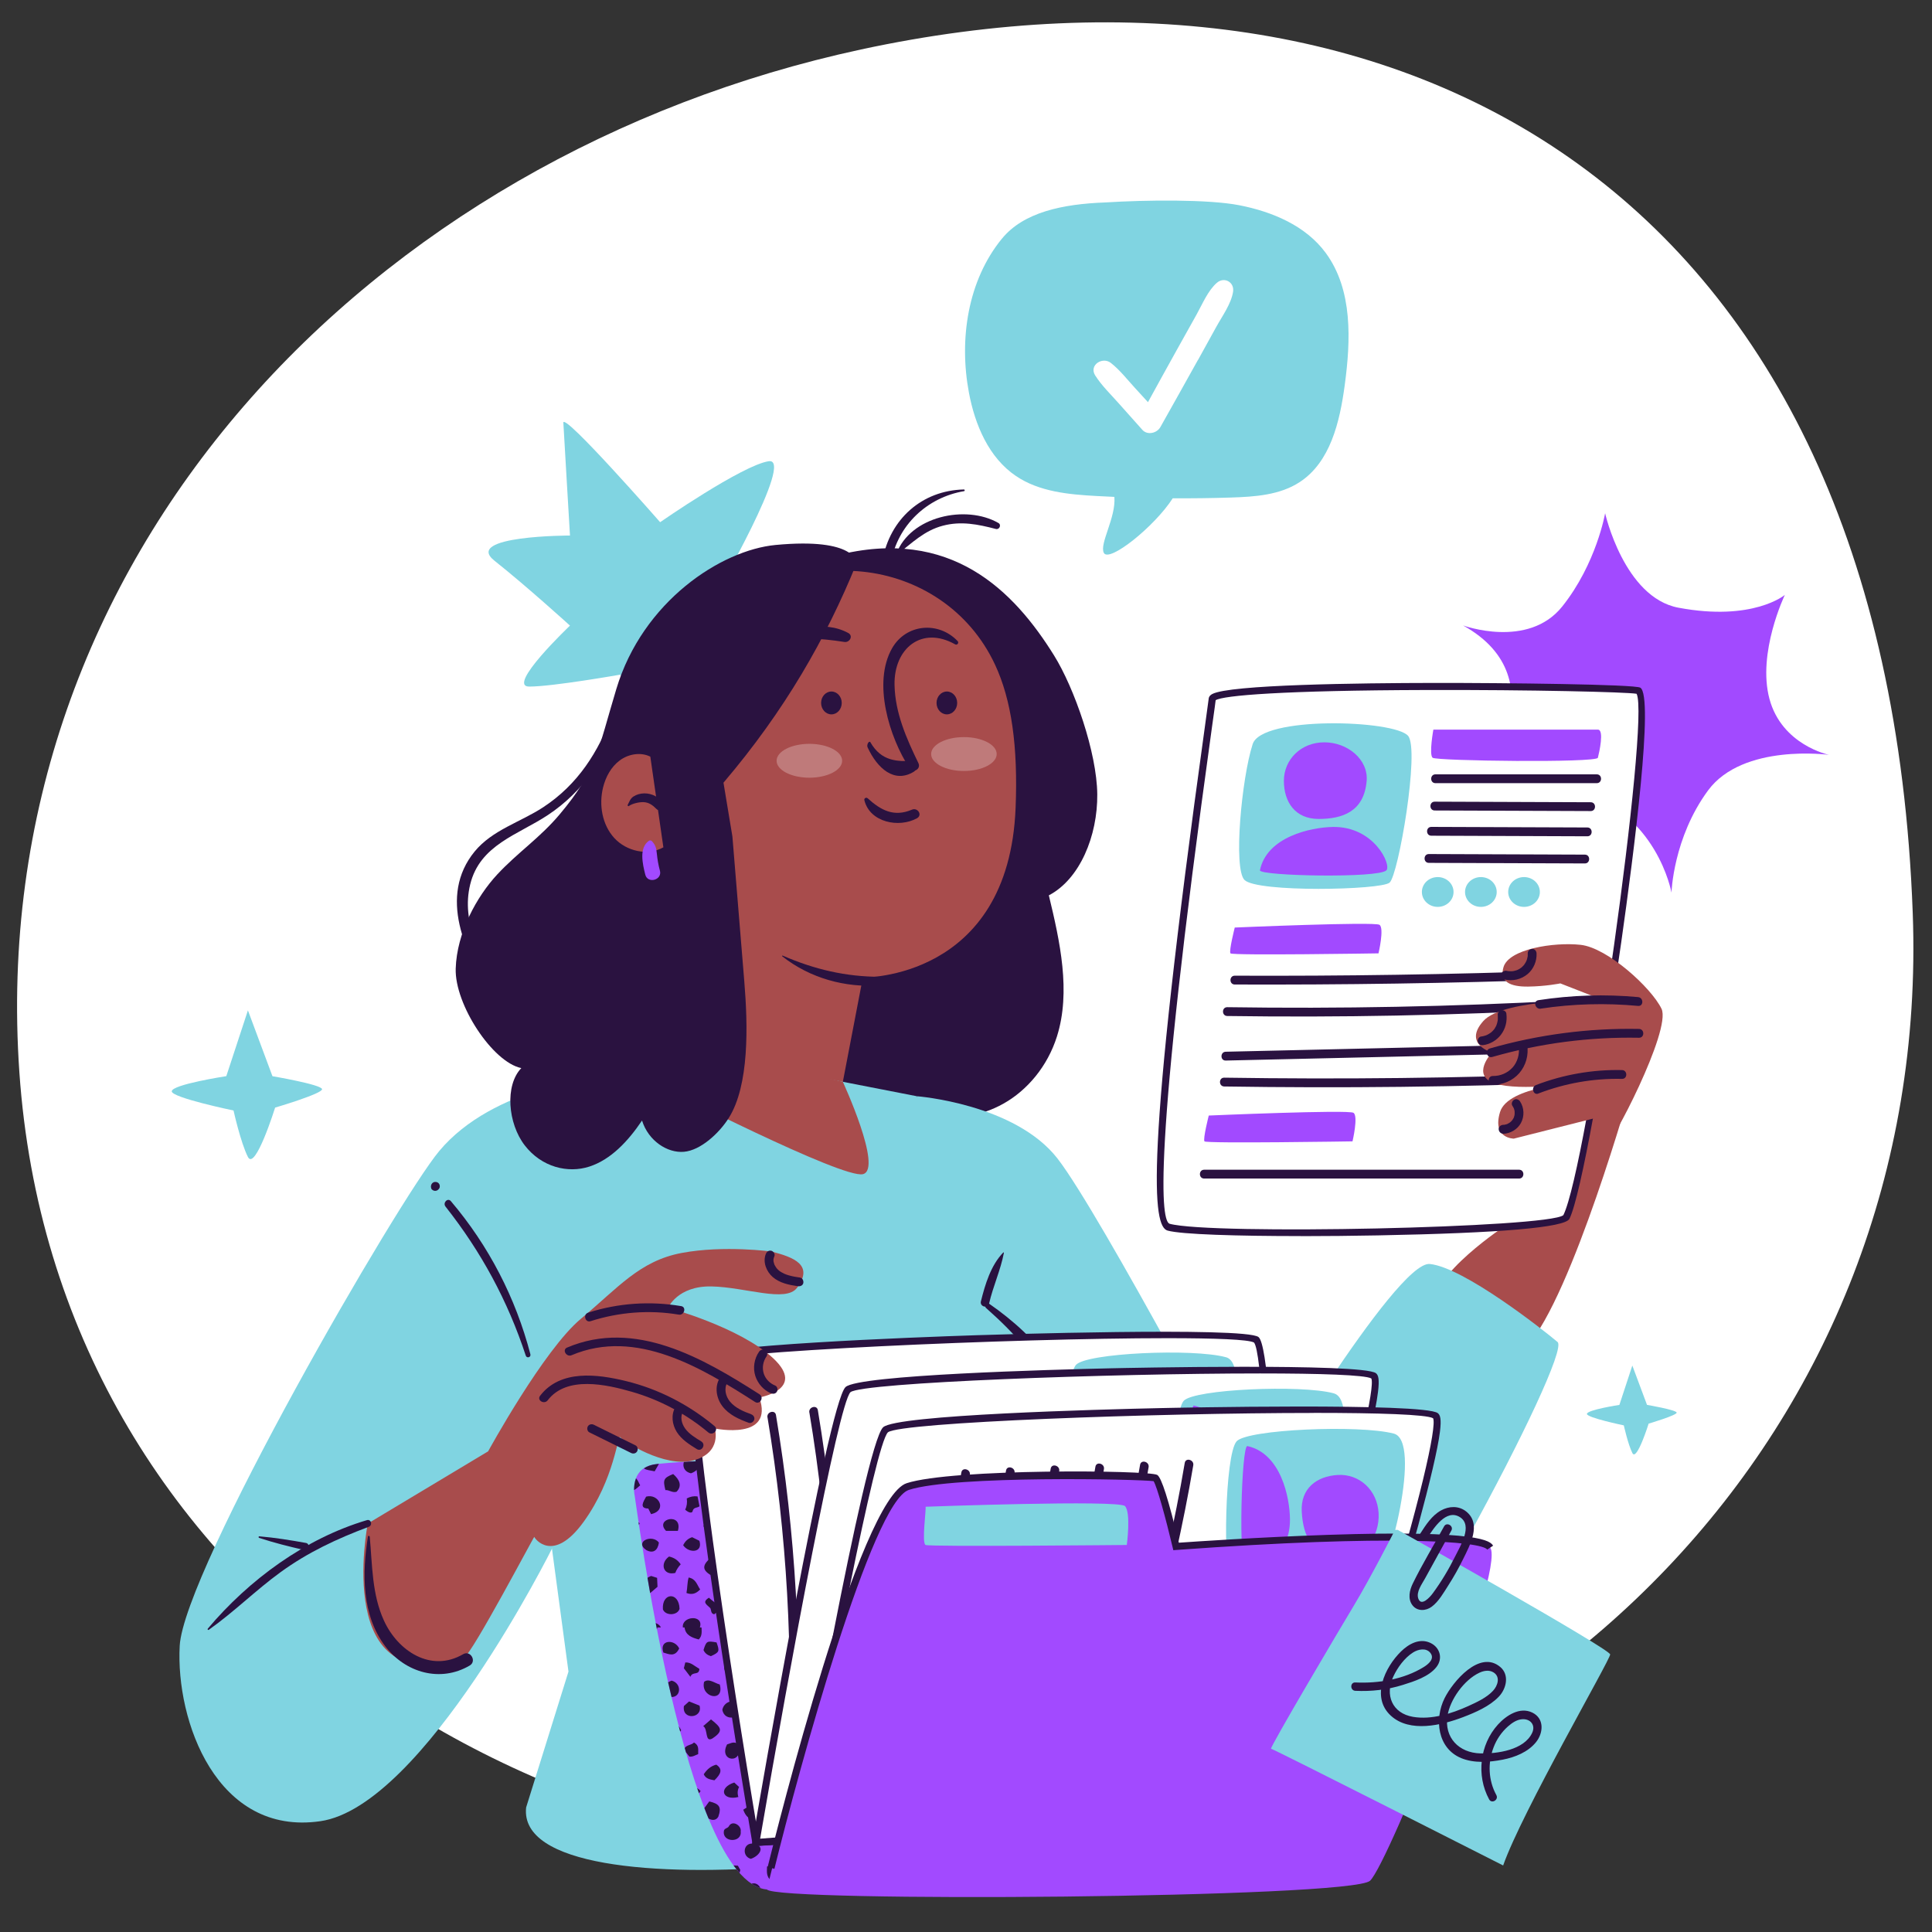 <?xml version="1.0" encoding="UTF-8"?>
<svg xmlns="http://www.w3.org/2000/svg" viewBox="0 0 333.06 333.06">
  <rect x="0" y="0" width="333.06" height="333.06" fill="#333333" stroke="none"/>
  <defs>
    <style>
      .cls-1 {
        fill: #a84c4c;
      }

      .cls-1, .cls-2, .cls-3, .cls-4, .cls-5, .cls-6, .cls-7, .cls-8 {
        stroke-width: 0px;
      }

      .cls-2 {
        fill: #80d4e1;
      }

      .cls-3 {
        fill: #bf7a7a;
      }

      .cls-4 {
        fill: #a24aff;
      }

      .cls-5 {
        fill: #291b41;
      }

      .cls-6 {
        fill: #80d4e1;
      }

      .cls-7 {
        fill: #2a1240;
      }

      .cls-8 {
        fill: #fff;
      }
    </style>
  </defs>
  <g id="Calque_1" data-name="Calque 1">
    <g>
      <g>
        <g>
          <path class="cls-8" d="M25.87,155.12c-3.06,2.88,38.35,84.08,44.32,82.54,6.45-1.66,61.27-34.29,61.07-37.45-.57-8.76-35.56-77.47-39.63-77.6-1.44-.05-63.38,30.27-65.76,32.51Z"/>
          <path class="cls-7" d="M70.09,238.28c-2.75,0-9.53-9.78-20.16-29.09-7.51-13.64-27.26-51.91-24.48-54.52h0c2.34-2.2,64.08-32.68,66.19-32.68h0c3.15.1,17.37,27.5,21.65,35.9,9.02,17.69,18.26,37.63,18.57,42.28.14,2.16-15.33,11.99-28.33,19.85-13.86,8.38-29.71,17.34-33.19,18.23-.08.02-.17.03-.26.03ZM26.33,155.53c-1.32,4.19,30.18,67.06,41.32,79.62,1.81,2.04,2.38,1.92,2.39,1.92,7.45-1.92,59.57-33.65,60.62-36.9-.54-8.07-34.86-75.75-39.08-76.96-2.83.61-62.64,30.19-65.25,32.32ZM26.29,155.56h0s0,0,0,0c0,0,0,0,0,0Z"/>
        </g>
        <path class="cls-7" d="M38.22,162.09c4.8-2.05,9.43-4.44,13.88-7.17.84-.51.07-1.83-.77-1.32-4.45,2.72-9.08,5.12-13.88,7.17-.9.38-.12,1.7.77,1.32h0Z"/>
        <path class="cls-7" d="M43.98,174.38c16.84-8.59,34.33-15.97,50.6-25.65.84-.5.08-1.82-.77-1.32-16.27,9.68-33.76,17.06-50.6,25.65-.87.45-.1,1.76.77,1.32h0Z"/>
        <path class="cls-7" d="M86.93,137.89c1.47-.71,2.94-1.42,4.41-2.13.36-.17.48-.72.27-1.04-.24-.37-.66-.46-1.04-.27-1.47.71-2.94,1.42-4.41,2.13-.36.17-.48.72-.27,1.04.24.37.66.46,1.04.27h0Z"/>
        <path class="cls-7" d="M47.71,182.01c17.1-9.02,34.41-17.62,51.93-25.8.89-.41.12-1.73-.77-1.32-17.52,8.17-34.83,16.78-51.93,25.8-.87.46-.1,1.77.77,1.32h0Z"/>
        <path class="cls-7" d="M51.68,189.1c17.1-9.02,34.41-17.62,51.93-25.8.89-.41.12-1.73-.77-1.32-17.52,8.17-34.83,16.78-51.93,25.8-.87.46-.1,1.77.77,1.32h0Z"/>
        <path class="cls-7" d="M55.65,196.2c17.1-9.02,34.41-17.62,51.93-25.8.89-.41.12-1.73-.77-1.32-17.52,8.17-34.83,16.78-51.93,25.8-.87.46-.1,1.77.77,1.32h0Z"/>
        <path class="cls-7" d="M59.62,203.3c17.1-9.02,34.41-17.62,51.93-25.8.89-.41.12-1.73-.77-1.32-17.52,8.17-34.83,16.78-51.93,25.8-.87.46-.1,1.77.77,1.32h0Z"/>
        <path class="cls-7" d="M65.84,216.88c2.77-.83,4.63-3.92,3.69-6.75-.42-1.27-1.47-2.42-2.9-2.36-1.32.05-2.26,1.16-2.06,2.46.24,1.59,1.69,2.78,2.92,3.65,1.43,1.01,3.15,1.7,4.92,1.75,2.95.08,6.21-1.95,6.43-5.1.17-2.43-2.01-5.94-4.86-5.01-1.32.43-1.54,1.68-.9,2.79.68,1.18,1.89,2.02,3.18,2.42,2.74.85,5.66-.41,6.73-3.1.86-2.15.42-6.27-2.46-6.68-1.35-.19-2.24,1.06-1.63,2.29.71,1.42,2.61,2.4,4.03,2.93,3.42,1.27,7.28.66,10.14-1.57.77-.6-.31-1.67-1.08-1.08-2.75,2.14-6.78,2.35-9.8.63-.19-.11-2.15-1.38-1.78-1.69.53-.44,1.39,1.97,1.43,2.2.27,1.63-.41,3.48-1.88,4.32-1.39.79-3.24.56-4.51-.34-.46-.33-1.86-1.62-.63-1.72.87-.07,1.71.84,2.08,1.52.96,1.79.22,3.76-1.42,4.82-1.71,1.11-3.82,1.03-5.63.21-1.07-.48-2.1-1.18-2.9-2.04-.16-.17-.3-.32-.43-.52-.39-.57-.5-.65.03-1.18.44-.44.53-.53,1-.09.24.22.42.58.53.89.74,2.01-.67,4.29-2.63,4.87-.94.28-.54,1.75.41,1.47h0Z"/>
      </g>
      <g>
        <g>
          <path class="cls-8" d="M28.84,152.72c-3.06,2.88,38.35,84.08,44.32,82.54,6.45-1.66,61.27-34.29,61.07-37.45-.57-8.76-35.56-77.47-39.63-77.6-1.44-.05-63.38,30.27-65.76,32.51Z"/>
          <path class="cls-7" d="M73.05,235.89c-2.75,0-9.53-9.78-20.17-29.11-7.51-13.64-27.25-51.89-24.47-54.5,2.34-2.2,64.08-32.68,66.19-32.68,0,0,0,0,0,0,3.15.1,17.37,27.5,21.65,35.9,9.02,17.69,18.26,37.63,18.57,42.28.14,2.16-15.33,11.99-28.33,19.85-13.86,8.38-29.71,17.34-33.19,18.23-.08.02-.17.03-.26.03ZM29.3,153.13c-1.32,4.19,30.18,67.05,41.32,79.62,1.81,2.04,2.38,1.92,2.39,1.92,7.45-1.92,59.57-33.65,60.62-36.9-.54-8.07-34.86-75.75-39.08-76.96-2.83.61-62.64,30.19-65.25,32.32ZM29.26,153.17h0s0,0,0,0c0,0,0,0,0,0ZM29.31,153.1"/>
        </g>
        <path class="cls-7" d="M41.18,159.69c4.8-2.05,9.43-4.44,13.88-7.17.83-.51.07-1.83-.77-1.32-4.45,2.72-9.08,5.12-13.88,7.17-.9.38-.12,1.7.77,1.32h0Z"/>
        <path class="cls-7" d="M46.94,171.98c16.84-8.59,34.33-15.97,50.6-25.65.84-.5.08-1.82-.77-1.32-16.27,9.68-33.76,17.06-50.6,25.65-.87.45-.1,1.76.77,1.32h0Z"/>
        <path class="cls-7" d="M89.9,135.49c1.47-.71,2.94-1.42,4.41-2.13.36-.17.48-.72.27-1.04-.24-.37-.66-.46-1.04-.27l-4.41,2.13c-.36.17-.48.72-.27,1.04.24.37.66.46,1.04.27h0Z"/>
        <path class="cls-7" d="M50.67,179.61c17.1-9.02,34.41-17.62,51.93-25.8.89-.41.12-1.73-.77-1.32-17.52,8.17-34.83,16.78-51.93,25.8-.87.46-.1,1.77.77,1.32h0Z"/>
        <path class="cls-7" d="M54.64,186.71c17.1-9.02,34.41-17.62,51.93-25.8.89-.41.12-1.73-.77-1.32-17.52,8.17-34.83,16.78-51.93,25.8-.87.46-.1,1.77.77,1.32h0Z"/>
        <path class="cls-7" d="M58.61,193.8c17.1-9.02,34.41-17.62,51.93-25.8.89-.41.12-1.73-.77-1.32-17.52,8.17-34.83,16.78-51.93,25.8-.87.46-.1,1.77.77,1.32h0Z"/>
        <path class="cls-7" d="M62.58,200.9c17.1-9.02,34.41-17.62,51.93-25.8.89-.41.12-1.73-.77-1.32-17.52,8.17-34.83,16.78-51.93,25.8-.87.46-.1,1.77.77,1.32h0Z"/>
        <path class="cls-7" d="M68.8,214.48c2.77-.83,4.63-3.92,3.69-6.75-.42-1.27-1.47-2.42-2.9-2.36-1.32.05-2.26,1.16-2.06,2.46.24,1.59,1.69,2.78,2.92,3.65,1.43,1.01,3.15,1.7,4.92,1.75,2.95.08,6.21-1.95,6.43-5.1.17-2.43-2.01-5.94-4.86-5.01-1.32.43-1.54,1.68-.9,2.79.68,1.18,1.89,2.02,3.18,2.42,2.74.85,5.66-.41,6.73-3.1.86-2.15.42-6.27-2.46-6.68-1.35-.19-2.24,1.06-1.63,2.29.71,1.42,2.61,2.4,4.03,2.93,3.42,1.27,7.28.66,10.14-1.57.77-.6-.31-1.67-1.08-1.08-2.75,2.14-6.78,2.35-9.8.63-.19-.11-2.15-1.38-1.78-1.69.53-.44,1.39,1.97,1.43,2.2.27,1.63-.41,3.48-1.88,4.32-1.39.79-3.24.56-4.51-.34-.46-.33-1.86-1.62-.63-1.72.87-.07,1.71.84,2.08,1.52.96,1.79.22,3.76-1.42,4.82-1.71,1.11-3.82,1.03-5.63.21-1.07-.48-2.1-1.18-2.9-2.04-.16-.17-.3-.32-.43-.52-.39-.57-.5-.65.03-1.18.44-.44.53-.53,1-.09.24.22.42.58.53.89.74,2.01-.67,4.29-2.63,4.87-.94.28-.54,1.75.41,1.47h0Z"/>
      </g>
      <g>
        <g>
          <path class="cls-8" d="M31.88,149.78c-3.06,2.88,38.35,84.08,44.32,82.54,6.45-1.66,61.27-34.29,61.07-37.45-.57-8.76-35.56-77.47-39.63-77.6-1.44-.05-63.38,30.27-65.76,32.51Z"/>
          <path class="cls-7" d="M76.09,232.94c-2.75,0-9.53-9.79-20.17-29.11-7.51-13.64-27.24-51.88-24.47-54.5h0c2.34-2.2,64.08-32.68,66.19-32.68,0,0,0,0,0,0,3.15.1,17.37,27.5,21.65,35.9,9.02,17.69,18.26,37.63,18.57,42.27.14,2.16-15.33,11.99-28.33,19.85-13.86,8.38-29.71,17.34-33.19,18.23-.08.02-.17.03-.26.03ZM32.34,150.19c-1.32,4.19,30.18,67.05,41.32,79.62,1.81,2.04,2.38,1.92,2.39,1.92,7.45-1.92,59.57-33.65,60.62-36.9-.54-8.07-34.86-75.75-39.08-76.96-2.83.61-62.64,30.19-65.25,32.32ZM32.3,150.22s0,0,0,0h0s0,0,0,0ZM32.35,150.15"/>
        </g>
        <path class="cls-7" d="M44.22,156.75c4.8-2.05,9.43-4.44,13.88-7.17.84-.51.07-1.83-.77-1.32-4.45,2.72-9.08,5.12-13.88,7.17-.9.38-.12,1.7.77,1.32h0Z"/>
        <path class="cls-7" d="M49.98,169.04c16.84-8.59,34.33-15.97,50.6-25.65.84-.5.08-1.82-.77-1.32-16.27,9.68-33.76,17.06-50.6,25.65-.87.45-.1,1.76.77,1.32h0Z"/>
        <path class="cls-7" d="M92.93,132.55c1.47-.71,2.94-1.42,4.41-2.13.36-.17.48-.72.27-1.04-.24-.37-.66-.46-1.04-.27-1.47.71-2.94,1.42-4.41,2.13-.36.17-.48.72-.27,1.04.24.37.66.46,1.04.27h0Z"/>
        <path class="cls-7" d="M53.71,176.66c17.1-9.02,34.41-17.62,51.93-25.8.89-.41.12-1.73-.77-1.32-17.52,8.17-34.83,16.78-51.93,25.8-.87.46-.1,1.77.77,1.32h0Z"/>
        <path class="cls-7" d="M57.68,183.76c17.1-9.02,34.41-17.62,51.93-25.8.89-.41.12-1.73-.77-1.32-17.52,8.17-34.83,16.78-51.93,25.8-.87.46-.1,1.77.77,1.32h0Z"/>
        <path class="cls-7" d="M61.65,190.86c17.1-9.02,34.41-17.62,51.93-25.8.89-.41.12-1.73-.77-1.32-17.52,8.17-34.83,16.78-51.93,25.8-.87.46-.1,1.77.77,1.32h0Z"/>
        <path class="cls-7" d="M65.62,197.95c17.1-9.02,34.41-17.62,51.93-25.8.89-.41.12-1.73-.77-1.32-17.52,8.17-34.83,16.78-51.93,25.8-.87.46-.1,1.77.77,1.32h0Z"/>
        <path class="cls-7" d="M71.84,211.54c2.77-.83,4.63-3.92,3.69-6.75-.42-1.27-1.47-2.42-2.9-2.36-1.32.05-2.26,1.16-2.06,2.46.24,1.59,1.69,2.78,2.92,3.65,1.43,1.01,3.15,1.7,4.92,1.75,2.95.08,6.21-1.95,6.43-5.1.17-2.43-2.01-5.94-4.86-5.01-1.32.43-1.54,1.68-.9,2.79.68,1.18,1.89,2.02,3.18,2.42,2.74.85,5.66-.41,6.73-3.1.86-2.15.42-6.27-2.46-6.68-1.35-.19-2.24,1.06-1.63,2.29.71,1.42,2.61,2.4,4.03,2.93,3.42,1.27,7.28.66,10.14-1.57.77-.6-.31-1.67-1.08-1.08-2.75,2.14-6.78,2.35-9.8.63-.19-.11-2.15-1.38-1.78-1.69.53-.44,1.39,1.97,1.43,2.2.27,1.63-.41,3.48-1.88,4.32-1.39.79-3.24.56-4.51-.34-.46-.33-1.86-1.62-.63-1.72.87-.07,1.71.84,2.08,1.52.96,1.79.22,3.76-1.42,4.82-1.71,1.11-3.82,1.03-5.63.21-1.07-.48-2.1-1.18-2.9-2.04-.16-.17-.3-.32-.43-.52-.39-.57-.5-.65.03-1.18.44-.44.53-.53,1-.09.24.22.42.58.53.89.74,2.01-.67,4.29-2.63,4.87-.94.28-.54,1.75.41,1.47h0Z"/>
      </g>
      <path class="cls-6" d="M67.74,131.7c.39-.26,32.37-17.25,33.02-16.81.65.44,17.62,24.4,19.62,33.12,0,0-12.13,7.52-34.84,17.2-.32.14-9.52-16.94-11.82-21.22-2.35-4.36-6.21-11.94-6.21-11.94"/>
      <path class="cls-4" d="M93.35,125.53c-6.72,1.99-13.17,6.42-14.99,13.56-1.69,6.63,1.82,13.48,8.53,15.32,3.35.92,7.06.94,10.5.67,3.26-.26,6.6-1.01,9.27-3.01,4.74-3.55,5.79-10.31,3.43-15.55-2.99-6.62-10.83-9.39-17.65-8.37-.97.15-.56,1.61.41,1.47,5.52-.83,11.77,1.13,14.97,5.92,2.87,4.3,2.73,10.78-1.09,14.49-4.13,4.01-11.22,4.04-16.58,3.44-3.12-.35-6.19-1.39-8.24-3.88-1.85-2.25-2.66-5.29-2.39-8.18.71-7.57,7.53-12.41,14.27-14.41.94-.28.54-1.75-.41-1.47h0Z"/>
      <path class="cls-7" d="M80.42,125.11c-.61-1.72-1.65-4.58.21-5.94,1.99-1.46,3.25,1.46,3.98,2.85,1.06,2.03,1.92,4.15,2.58,6.34.19.62.86,2.61-.3,2.78-1,.14-1.54-1.75-1.83-2.41-1.12-2.54-2.25-5.09-3.37-7.63-.4-.9-1.71-.12-1.32.77,1.3,2.94,2.51,5.96,3.92,8.85.54,1.12,1.65,2.23,3.01,1.89,1.27-.31,1.85-1.68,1.75-2.89-.12-1.43-.72-2.89-1.23-4.22-.53-1.41-1.15-2.8-1.84-4.14-1.09-2.1-2.68-5.05-5.53-3.83-1.28.55-2.08,1.78-2.3,3.14-.27,1.68.24,3.28.8,4.84.33.92,1.8.52,1.47-.41h0Z"/>
      <path class="cls-5" d="M98.76,135.01c-2.54-.78-5.3.2-7.48,1.53-.96.58-1.9,1.35-2.41,2.38-.6,1.23-.49,2.56-.14,3.85.59,2.15,1.38,4.6,3.3,5.93s4.62,1.04,6.71.12c2.4-1.05,4.55-3.07,4.85-5.77.11-.96-1.39-.95-1.5,0-.21,1.86-1.81,3.26-3.35,4.11s-3.72,1.4-5.42.56-2.29-2.69-2.82-4.33c-.33-1-.74-2.13-.5-3.2.21-.92.93-1.62,1.69-2.13,1.88-1.26,4.41-2.3,6.68-1.61.92.28,1.32-1.16.4-1.45h0Z"/>
      <path class="cls-5" d="M87.42,144.92c2.75-1.7,5.65-3.29,8.64-4.53.37-.15.64-.5.52-.92-.1-.35-.55-.68-.92-.52-3.11,1.29-6.14,2.91-9,4.68-.82.51-.07,1.8.76,1.3h0Z"/>
      <path class="cls-5" d="M89.1,145.4h-.03c-.36.04-.59.21-.72.55-.19.49.24,1,.73,1.02.41.02.78-.29,1.11-.49.82-.49,1.64-.98,2.47-1.47,1.62-.96,3.24-1.93,4.86-2.89.83-.49.08-1.79-.76-1.3-1.35.8-2.7,1.6-4.04,2.4-.66.39-1.32.79-1.99,1.18s-1.29.85-1.98,1.17l.38-.1h-.06c.22.12.43.24.65.37l-.02-.03.08.58v-.04c-.23.18-.47.37-.71.55h.03c.4-.05.75-.32.75-.75,0-.37-.34-.79-.75-.75h0Z"/>
    </g>
  </g>
  <g id="Calque_2" data-name="Calque 2">
    <path class="cls-8" d="M329.74,157.4c3.27,89.21-65.73,157.47-151.65,163.42C92.17,326.78,9.51,273.92,3.34,184.86-2.84,95.79,64.07,26.74,148.42,8.53c92.66-20,176.71,23.1,181.32,148.88Z"/>
    <path class="cls-2" d="M97.12,72.9c.04.91,1.14,19.42,1.14,19.42,0,0-18.5,0-13.02,4.34,5.48,4.34,13.02,11.19,13.02,11.19,0,0-11.07,10.51-7.02,10.51s15.7-2.06,15.7-2.06c0,0,4.11,21.7,6.62,15.53,2.51-6.17,4.57-15.53,4.57-15.53,0,0,30.61-1.37,24.44-3.66-6.17-2.28-19.42-9.73-19.42-9.73,0,0,13.94-24.08,9.37-23.4-4.57.69-18.72,10.51-18.72,10.51,0,0-16.79-19.16-16.69-17.13Z"/>
    <path class="cls-2" d="M39.01,185.53l3.73-11.35,4.23,11.35s8.46,1.44,8.55,2.23c.1.77-8.09,3.18-8.09,3.18,0,0-3.44,11-4.69,8.51-1.26-2.49-2.48-8.01-2.48-8.01,0,0-10.65-2.21-10.65-3.3,0-1.18,9.4-2.62,9.4-2.62Z"/>
    <path class="cls-2" d="M279.17,242.19l2.23-6.78,2.53,6.78s5.05.86,5.11,1.33c.06.46-4.83,1.9-4.83,1.9,0,0-2.05,6.57-2.8,5.08s-1.48-4.78-1.48-4.78c0,0-6.36-1.32-6.36-1.97,0-.7,5.61-1.56,5.61-1.56Z"/>
    <g>
      <path class="cls-2" d="M172.73,41.14c3.72-4.56,10.46-5.97,17.8-6.24,7.04-.44,17.76-.56,23.11.48,5.72,1.12,11.46,3.53,14.91,8.23,4.67,6.36,4.32,15.03,3.26,22.86-.85,6.27-2.47,13.2-7.77,16.65-3.42,2.23-7.71,2.52-11.8,2.65-3.35.11-6.71.15-10.07.13-3.13,4.87-11,11.16-11.88,9.41-.79-1.58,2.11-6.06,1.82-9.65-1.01-.04-2.02-.09-3.03-.15-4.83-.26-9.91-.73-13.92-3.44-4.7-3.16-7.09-8.83-8.13-14.4-1.72-9.18-.21-19.31,5.7-26.54Z"/>
      <path class="cls-8" d="M206.52,62.07c1.05-1.9,2.1-3.8,3.15-5.71,1-1.82,2.58-3.98,2.9-6.06.26-1.66-1.51-2.65-2.79-1.55-1.54,1.33-2.52,3.71-3.5,5.47-1.1,1.96-2.2,3.93-3.29,5.89-1.71,3.07-3.4,6.14-5.09,9.22-.75-.82-1.5-1.65-2.26-2.47-1.32-1.44-2.59-3.08-4.13-4.29-1.45-1.14-3.83.37-2.71,2.15,1.1,1.73,2.65,3.23,4.01,4.76,1.37,1.55,2.75,3.09,4.13,4.63.86.96,2.5.57,3.09-.47,2.16-3.86,4.34-7.71,6.48-11.58Z"/>
    </g>
    <g>
      <path class="cls-4" d="M255.03,135.41s14.26-18.13-2.81-27.59c0,0,11.21,4.11,17.1-3.27,5.89-7.38,7.39-16.07,7.39-16.07,0,0,3.27,14.52,12.63,16.28,12.86,2.42,18.35-2.2,18.35-2.2,0,0-4.79,9.97-2.65,17.93,2.14,7.96,10.26,9.64,10.26,9.64,0,0-14.83-2.03-20.85,6.14-6.02,8.17-6.3,17.61-6.3,17.61,0,0-2.46-13.98-16.7-17.8-14.24-3.82-16.42-.68-16.42-.68Z"/>
      <path class="cls-1" d="M262.59,191.29s-8.91,12.09-7.17,16.18c1.75,4.09,4.43,3.59,4.43,3.59,0,0-13.85,9.06-12.34,14.19.99,3.36,7.91,15.43,15.73,6.82,7.82-8.61,18.05-45.04,18.05-45.04l-18.7,4.26Z"/>
      <g>
        <path class="cls-8" d="M208.97,120.51c-.01,1.12-13.21,89.45-7.53,91.04,6.14,1.72,67.22.99,68.56-1.72,3.73-7.53,15.76-88.71,12.45-90.77-1.17-.73-73.45-1.68-73.49,1.46Z"/>
        <path class="cls-7" d="M224.28,213.09c-10.98,0-20.62-.28-23-.95-2.53-.71-4.09-11.24,6.45-87,.36-2.56.61-4.42.63-4.64,0-.24.12-.58.61-.85,2.98-1.63,25.3-1.9,38.34-1.92,12.2-.01,34.54.24,35.47.82,2.36,1.47-1.06,28.16-3.3,43.94-2.94,20.65-6.95,43.64-8.92,47.62-.74,1.5-11.85,2.46-33.02,2.86-4.39.08-8.93.13-13.26.13ZM209.57,120.7c-.04.41-.2,1.53-.63,4.6-10.55,75.83-8.64,85.16-7.33,85.66,7.04,1.97,65.43.7,67.9-1.48,4.11-8.32,14.97-85.67,12.62-89.88-1.81-.3-18.12-.7-36.13-.65-24.95.07-35.13.94-36.43,1.76Z"/>
      </g>
      <path class="cls-7" d="M212.86,169.72c18.61.07,37.21-.21,55.81-.86.98-.03.98-1.56,0-1.52-18.6.65-37.2.94-55.81.86-.98,0-.98,1.52,0,1.52h0Z"/>
      <path class="cls-7" d="M211.57,175.15c19.43.28,38.87-.1,58.28-1.14.98-.05.98-1.58,0-1.52-19.41,1.05-38.85,1.43-58.28,1.14-.98-.01-.98,1.51,0,1.52h0Z"/>
      <path class="cls-7" d="M211.31,182.83c19.43-.45,38.86-.89,58.29-1.34.98-.02.98-1.55,0-1.52-19.43.45-38.86.89-58.29,1.34-.98.02-.98,1.55,0,1.52h0Z"/>
      <path class="cls-7" d="M211.05,187.3c20.26.31,40.52.09,60.76-.68.98-.04.98-1.56,0-1.52-20.24.76-40.51.99-60.76.68-.98-.02-.98,1.51,0,1.52h0Z"/>
      <path class="cls-1" d="M276.92,197.24c.62.7,11.28-19.69,9.51-23.34-1.77-3.65-9.33-10.52-13.95-11.02-4.62-.5-12.38.72-13.29,3.85-.73,2.49,1.13,3.39,4.23,3.35,3.1-.04,5.57-.55,5.57-.55l7.36,2.88s-17.08-.39-20.64,3.61c-3.56,3.99,1.5,5.43,1.5,5.43,0,0-3.78,3.98.57,5.35,4.35,1.37,14.4-.14,14.4-.14,0,0-12.21.49-13.59,5.06-1.38,4.57,2.38,4.57,2.38,4.57l14.16-3.58,1.8,4.54Z"/>
      <path class="cls-7" d="M189.16,136.92c-.07-7.16-3.93-18.28-7.47-23.96-6.85-11-17.72-22.29-37.6-17.18l-6.72,92.4c.86,6.04,5.07,11.12,9.98,12.05,4.91.93,10.16-2.35,12.46-7.78,4.46.67,9.1.1,13.19-2.2,4.09-2.3,7.58-6.41,9.21-11.58,2.43-7.72.52-16.38-1.4-24.32,5.35-2.79,8.42-10.27,8.35-17.43Z"/>
      <path class="cls-6" d="M158.06,188.98s16.91,1.29,24.26,10.76c7.41,9.55,33.65,59.21,33.65,59.21,0,0,24.68-41.64,30.52-41.05,5.84.59,19.45,11.28,22.02,13.45s-29.73,62.76-42.15,74.64c-11.81,11.3-27.59-1.22-36.46-15.6-9.06-14.68-22.94-40.68-22.94-40.68l-8.9-60.73Z"/>
      <path class="cls-6" d="M103.5,185.71s-18.4,1.46-27.8,12.74c-7.11,8.53-44.02,72.32-44.72,85.28-.7,12.95,6.39,32.81,24.24,30.23,17.86-2.58,40.01-47.13,40.01-47.13l9.55-79.37"/>
      <path class="cls-1" d="M123.15,109.63c12.63-16.98,39.44-14.22,48.39,4.96,2.83,6.06,3.97,14.06,3.54,24.7-1.19,29.69-26.33,29.22-26.33,29.22l-4.65,24.24-25.99-6.55,6.36-26.98s-7.11-27.22-4.98-41.19c.47-3.11,1.8-5.92,3.65-8.4Z"/>
      <path class="cls-7" d="M165.01,121.18c0,1.09-.8,1.97-1.78,1.97s-1.78-.88-1.78-1.97.8-1.97,1.78-1.97,1.78.88,1.78,1.97Z"/>
      <path class="cls-7" d="M145.11,121.18c0,1.09-.8,1.97-1.78,1.97s-1.78-.88-1.78-1.97.8-1.97,1.78-1.97,1.78.88,1.78,1.97Z"/>
      <path class="cls-7" d="M133.5,111.92c3.88-2.34,7.87-1.89,12.08-1.25.88.13,1.57-1.05.65-1.55-4.32-2.32-9.53-.67-13.2,1.99-.47.34-.05,1.11.47.8h0Z"/>
      <path class="cls-7" d="M150.07,128c1.89,3.25,4.57,3.31,7.44,3.16.6-.03.74,1.44.02,1.88-3.37,2.06-6.29-.59-7.96-4.19-.22-.46.25-1.29.51-.86h0Z"/>
      <path class="cls-7" d="M149.01,137.95c.94,3.83,5.96,4.83,9.07,3.11.99-.55.12-1.9-.87-1.48-3.1,1.31-5.33.13-7.63-1.96-.25-.23-.66,0-.57.33h0Z"/>
      <path class="cls-7" d="M134.85,164.86c4.8,3.78,10.83,5.44,16.91,5.02.94-.06.97-1.49,0-1.49-5.95,0-11.38-1.28-16.83-3.65-.06-.03-.15.05-.08.11h0Z"/>
      <path class="cls-6" d="M118.72,181.32l-16.03,2.86-9.54,67.88,4.85,36.11-7.3,23.42c-2.17,20.08,92.37,8.05,92.29-3.57-.03-3.65-5.1-29.89-4.78-30.85.32-.96,9.1-21.44,6.95-32-2.15-10.56-13.99-23.81-13.99-23.81l-13.12-32.38-39.33-7.67Z"/>
      <path class="cls-1" d="M114.32,187.43s31.02,15.89,34.46,14.98c3.44-.91-3.48-15.91-3.48-15.91l-18.41-4.43-12.58,5.37Z"/>
      <path class="cls-3" d="M145.18,131.15c0,1.61-2.53,2.92-5.65,2.92s-5.65-1.31-5.65-2.92,2.53-2.92,5.65-2.92,5.65,1.31,5.65,2.92Z"/>
      <ellipse class="cls-3" cx="166.17" cy="129.99" rx="5.65" ry="2.92"/>
      <path class="cls-7" d="M172.95,215.92c-2.14,2.21-3.12,5.49-3.85,8.42-.23.92,1.2,1.31,1.41.39.67-2.96,1.99-5.77,2.55-8.74.01-.06-.06-.12-.11-.07h0Z"/>
      <path class="cls-7" d="M169.99,225.49c10.2,9.02,16.36,18.51,12.99,32.53-1.25,5.19-4.74,10.73-5.06,15.93-.36,5.86,1.46,12.6,2.17,18.41.63,5.23,1.57,10.45,2.18,15.66.11.9,1.54.91,1.43,0-.69-5.79-1.07-11.64-1.75-17.44-.47-4-.95-8-1.44-11.99-.16-1.3-.41-2.63-.48-3.94-.01-.2-.13-2.03-.28-1.09.47-2.98,2.5-6.21,3.43-9.11,1.55-4.83,2.98-10.05,2.89-15.18-.19-10.61-7.23-18.75-15.52-24.5-.43-.3-.95.38-.56.73h0Z"/>
      <path class="cls-7" d="M154.69,95.57c2.53-1.96,4.64-4.1,7.84-4.94,3.16-.84,6.06-.24,9.15.56.61.16,1-.71.44-1.03-5.61-3.22-15.2-1.16-17.6,5.32-.04.11.1.15.17.1h0Z"/>
      <path class="cls-7" d="M166.16,84.38c-7.23.17-12.75,5.11-14.03,12.22-.17.95,1.29,1.36,1.45.4,1.14-6.42,6.2-11.24,12.62-12.33.17-.03.13-.3-.04-.29h0Z"/>
      <path class="cls-7" d="M165.09,110.52c-3.33-3.49-8.89-2.96-11.29,1.21-3.42,5.95-.48,15.41,2.99,20.7.63.96,2.03.13,1.53-.89-2.06-4.24-4.01-8.65-4.11-13.46-.13-6.31,4.69-10.25,10.45-7,.35.2.71-.26.43-.56h0Z"/>
      <path class="cls-7" d="M124.72,134.93c10.58-12.44,17.69-24.88,22.96-37.85,0,0,.03-4.46-13.99-3.13-9.35.89-22.88,9.68-27.44,24.83-3.2,10.61-3.38,14.03-9.81,21.66-3.4,4.03-7.16,6.49-10.72,10.31-3.55,3.82-6.97,10.05-7.16,16.23s6.36,16.14,11.31,17.15c-2.87,2.99-2.32,9.55.59,13.32,2.91,3.77,7.44,4.86,11.14,3.66,3.7-1.2,6.67-4.36,9.08-7.94,1.1,3.52,4.39,5.64,7.23,5.39,2.84-.25,6.01-3.13,7.71-5.81,3.57-5.64,3.32-15.97,2.69-23.57l-2.05-24.98-1.54-9.28Z"/>
      <path class="cls-1" d="M112.11,130.44c-1.67-.83-3.78-.46-5.27.65-1.5,1.11-2.43,2.86-2.88,4.67-.74,3.01-.15,6.43,1.94,8.71,2.09,2.28,5.77,3.13,8.46,1.6l-2.25-15.63Z"/>
      <path class="cls-7" d="M108.41,138.95c.58-.43,1.79-.69,2.49-.67.98.03,1.62.53,2.28,1.19.61.61,1.69-.18,1.21-.94-.71-1.11-2.02-1.78-3.34-1.76-.63.01-1.31.19-1.83.53-.58.38-.7.87-1.01,1.45-.06.12.07.29.2.2h0Z"/>
      <path class="cls-7" d="M105.6,123.06c-2.45,6.6-5.98,12.17-11.94,16.09-3.92,2.58-8.78,3.91-11.85,7.66-6.24,7.64-1.71,17.67,3.1,24.64.65.94,2.19.07,1.55-.91-3.5-5.28-7.01-11.5-5.4-18.08,1.68-6.84,8.23-8.53,13.4-11.96,6-3.98,10.44-10.16,11.82-17.26.09-.45-.52-.62-.68-.19h0Z"/>
      <g>
        <path class="cls-4" d="M109.43,257.96c.22.93,8.55,66.48,22.77,67.77,14.23,1.29,95.05-6.45,94.15-6.14s-16.55-60.52-22.31-63.75c-4.77-2.67-69.61-5.69-90.82-3.46-4.44.47-4.01,4.63-3.79,5.57Z"/>
        <path class="cls-7" d="M170.1,280.56c-.35,1.11-1.3,1.32-2.26,1.55-.58-.39-.64-.96-.66-1.55-.06-.27-.13-.55-.21-.9.95-1.33,3.34-1.01,3.14.9ZM125.03,280.56c-.48,1.96,3.11,1.52,2.93,0h-.58c.98-2.03-1.62-1.81-2.52-.82.06.28.12.55.17.82ZM138.79,280.56h.29c-.61,1.34.69,1.3,1.62,1.22.27-.44.44-.73.43-1.22h.88c-.37-1.77-2.87-1.87-3.22,0ZM183.48,279.34c-.33-.22-.67-.46-.97-.66-1.09.11-.99,1.09-1.28,1.88.49.56,1.1.54,1.58,1.28.28-.48.52-.88.76-1.28h-.29c.34-.35.39-.75.21-1.22ZM209.32,280.56c.02.54.07,1.06.51,1.44,1.74.28,2.16-.17,2.12-1.44,0-1.02-1.21-1.06-1.93-1.55-.5.48-1.05.81-1,1.55h.29ZM113.91,280.56c-.07-.31-.43-.58-.87-.76.07.37.14.73.21,1.1.02-.12.05-.23.07-.34h.59ZM158.28,254.25c-1.58.81-3.36,2.42-.78,3.23,2.07.38,2.94-2.66.78-3.23ZM170.02,257.86c-2.23-.63-4.06.73-2.34,2.85,1.73.47,2.8-1.24,2.34-2.85ZM138.59,252.68c.48.71,1.04,1.12,1.91,1.22q1.58-.75,1.4-2.11c-.08-.05-.17-.09-.25-.14-.92-.01-1.83-.02-2.74-.03-.18.24-.31.58-.32,1.05ZM167.25,272.01c-1.04,2.42,2.17,4.14,2.81,1.34-.48-1.48-1.3-1.95-2.81-1.34ZM173.3,255.28c-1.23-2.13-3.48-.33-2.85,1.76,1.4.21,3.37.18,2.85-1.76ZM114.28,277.44c.42,1.13,2.5,1.11,2.87-.09-.09-3.02-3.09-2.81-2.87.09ZM198.53,255.54c-.12,1.64,3.21,2.42,2.9.25.02-.25,0-.47-.07-.67-.73-.13-1.58-.27-2.54-.4-.15.21-.26.48-.28.82ZM186.5,254.08c-.53.2-1.06.4-1.57.6-1.42,2.72,1.6,3.36,2.81,1.09-.24-.68-.42-1.38-1.23-1.69ZM163.8,256.76h1.98c2.39-3.22-4.1-3.82-1.98,0ZM159.96,258.05c-.06.48-.13.99-.21,1.69,1.62,2.27,4.32-.47,2.3-2.26-.7.81-1.39.27-2.08.58ZM153.84,274.65c.43.31.93.09,1.36-.15.83-.38.01-1.09.12-1.74.06-1.48-2.18-.83-2.96-1.64-.01.25-.15.55.2.69,1.53.43-.07,2.16,1.27,2.84ZM152.33,271.09s.02.01.03.02c0-.02,0-.04,0-.06l-.04.04ZM119.13,253.98c.99-.33,1.78-1.21,1.44-2.1-.93.04-1.82.09-2.68.14-.23.77.02,1.68,1.24,1.97ZM152.57,252.28c.59.76.89,1.8,2.12,1.67.91-.68,1.12-1.42.96-2-.96-.03-1.92-.06-2.87-.08-.07.13-.15.26-.21.41ZM169.28,253.51c.32-.3.48-.65.52-1.01-.95-.05-1.91-.09-2.88-.13.25.77,1.24,1.41,2.35,1.14ZM111.01,253.13c.37.3,1.03.34,1.85.51.26-.45.5-.87.74-1.29-.13.01-.26.02-.38.04-.94.1-1.66.37-2.21.74ZM161.52,253.96c.77-.49,1.19-1.13,1.18-1.77-.93-.04-1.87-.07-2.81-.1-.04.17-.07.35-.09.53.55.41.73,1.27,1.72,1.34ZM134.73,251.71s-.07-.06-.1-.1c-.85,0-1.69,0-2.51,0-.17.32-.28.72-.3,1.19,1.24,1.92,2.73.96,2.92-1.1ZM197.29,257.94c-1.08-1.22-1.64.87-2.52,1.32.6.72.93,1.5,1.87,1.66,1.36-1.06,1.61-1.83.64-2.98ZM131.32,262.85c-.12-.48-.33-.92-.92-.91-.65,0-1.24-.1-1.76-.53-2.31,1,1.21,4.77,2.68,1.44ZM176.84,273.45c.23-1.94-2.98-2.11-2.91-.28,0,1.87,2.62,2.11,2.91.28ZM111.38,258.02c-.44.83-1.26,2.01.38,2.04.14.29.28.57.48.97,2.9-.67,1.28-3.63-.86-3.02ZM179.2,254.12c-.39.4-.74.52-1.34.59-.08.65-.63,1.11-.31,1.71,2.49,2.18,4.2-1.55,1.65-2.3ZM139.1,266.14c-.39,2.56,3.26,1.5,2.8-.33-.65-1.14-3.07-1.5-2.8.33ZM138.57,259.36c.28.41.57.84.85,1.26,1.64.58,2.01-.63,2.26-2.01-.54-.27-.88-.85-1.64-.9-.47.51-1.29.75-1.47,1.66ZM155.97,259.67c-.35-.63-.51-1.38-1.29-1.78-3.9.55-.5,4.89,1.29,1.78ZM172.17,278.62c3.31-2.6-1.88-5.17-1.56-.9.37.52.89.72,1.56.9ZM178.14,275.81c-.6.78-.69,2.55.6,2.49,3.4.2,1.2-4.14-.6-2.49ZM156.73,261.84c-.98,1.83,1.92,3.43,2.55,1.44.2-1.63-1.25-2.94-2.55-1.44ZM163.38,276.09c.27,2.53,2.76,2.86,3.16.41-.54-1.49-2.12-1.28-3.16-.41ZM116.05,254.11c-1.65.68-1.79.96-1.34,2.77.65-.06,1.22.53,1.93.28,1-1.03.5-2.1-.59-3.05ZM131.82,259.69c.72,1.23,2.54,1.4,2.87-.18.36-2.38-2.87-2.06-2.87.18ZM201.93,273.24c.49.36.15,1.19,1.03,1.54.55-.35.99-.79,1.72-.67,1.87-.82-1.67-3.85-2.74-.87ZM180.37,269.76c-.44-1.51-2.69-2.09-2.92-.16.02,1.77,2.53,2.32,2.92.16ZM141.18,274.65c.27-.44.56-.92.86-1.41-.71-.68-1.45-1.11-2.41-1.3-1.75,1.28-.31,3.1,1.56,2.71ZM122.68,268.42c-1.64,1.35-1.68,2.16-.21,3.09q1.46-.88,1.96-1.8c-.43-.56-.91-1.07-1.75-1.29ZM158.9,270.87c.13-.42.25-.78.36-1.12-1.19-2.21-2.66-1.49-3.2.67.95.78,1.9.59,2.84.45ZM183.75,253.31c-.85-.06-1.72-.12-2.6-.17.52.8,2.06,1.09,2.6.17ZM145.88,260.2c1.32,1.22,3.1.45,2.55-1.44-.77-2.12-2.84-.07-2.55,1.44ZM152.25,262.21c-1.21-2.45-4.49.56-2.12,1.98,1.24-.18,1.62-1.14,2.12-1.98ZM131.08,255.8c.35-1.94-2.64-1.45-2.8.08,1.04,1.45,2.85,2.57,2.8-.08ZM192.79,278.53c4.48-1.5-1.54-4.42-.65-2.12-.19.21-.41.46-.65.73.35.58.8.98,1.3,1.39ZM176.78,252.87c-.81-.05-1.62-.09-2.45-.14.06.18.14.37.26.56,1.27.35,1.77.29,2.2-.43ZM110.08,262.41c.02.16.05.33.07.5.04-.1.08-.21.12-.31-.07-.07-.13-.12-.2-.19ZM183.07,272.26c-.78-.18-1.64-.35-2.24.56.41,3.66,4.82,1.1,2.24-.56ZM116.41,271.17c.19-.55.55-1.07.94-1.5-.49-.68-1.05-1.12-2.01-1.34-1.65,1.18-1.02,3.34,1.07,2.83ZM137.25,278.18c.32-.24.62-.47.94-.72-.17-.3-.34-.58-.54-.91.18-.29.3-.48.42-.68-2.48-1.9-3.72,2.57-.83,2.3ZM159.08,277.83c.12-1.01.46-1.97-.67-2.43-.94.23-1.83.38-1.97,1.58.15.26.34.59.53.93.74.12,1.44.23,2.11-.08ZM193.64,254.47c-4.75.12-.32,5.54.69.91-.2-.31-.45-.61-.69-.91ZM165.48,271.53c.38-.45.57-.89.83-1.41-.35-.54-.68-1.06-1-1.54q-1.28.15-2.07,1.42c.57.84,1.33,1.2,2.24,1.52ZM137.91,270.47c.44-2.55-1.88-2.51-2.99-.62,1.11.8,1.76,2.07,2.99.62ZM113.29,272.01c-.42-.13-.73-.23-1.04-.33-.24.09-.45.2-.63.32.15.86.3,1.74.46,2.64.44-.38.84-.72,1.27-1.09-.02-.5-.05-1.02-.07-1.53ZM175.5,268c.3-.2.61-.41.99-.67,1.19-4.19-5.21-1.65-.99.67ZM144.31,254.52c-1.24,0-3.57,1.8-1.45,2.38,1.59.36,3.44-1.43,1.45-2.38ZM122.4,254.59c-.5.6-1.65.61-1.37,1.88,2.02,1.1,1.83.57,3.11-.34-.15-.39-.29-.78-.42-1.15-.47-.14-.88-.26-1.32-.4ZM200.03,275.12c-.57.71-1.36,1.16-1.5,2.01.58.49,1.09.91,1.63,1.35,2.11-.76.84-2.1-.12-3.36ZM208.55,269.3c-.42-.11-1.09.08-1.25-.44-.58-1.29-1.7.12-1.71,1.03.61,1.61,3.9,1.32,2.96-.59ZM186.02,261.65c-2.03.5-1.9,3,.34,2.59,1.37-.48,1.39-2.47-.34-2.59ZM172.24,261.39q-1.04.48-1.8,1.43c1.16,3.01,4.58.04,1.8-1.43ZM160.1,274.34c.53.16.97.3,1.38.43.49-.37.87-.72,1.21-1.15-.68-2.86-2.92-1.78-2.6.71ZM207.27,261.23c-2.09.66-2.14,2.24-.13,2.99.39-.33.76-.68,1.11-1.06-.24-.59-.48-1.15-.72-1.68-.09-.08-.17-.16-.26-.25ZM190.36,274.66c.25-.53.48-1.04.68-1.46-1.56-3.05-5.08,1.2-.68,1.46ZM151.97,254.74c-1.89-.23-2.14-.09-2.72,1.36,1.32,1.99,3.24.98,2.72-1.36ZM185.94,271.13c.27-.1.54-.19.74-.26.37-.9.73-1.72-.19-2.49-1.04.29-2.21.28-2.26,1.66.58.37,1.14.73,1.71,1.09ZM177.57,263.04c.69.67,1.5.76,2.39.52.13-.4.25-.75.39-1.2-1.14-1.68-2.92-1.7-2.79.68ZM173.01,269.05c-1.76-1.43-2.6.43-2.04,2.09,1.61.45,2.89-.86,2.04-2.09ZM160.74,265.51c-.5.35-1.1.82-.77,1.5.67.89,2.35.58,3.11-.29-.66-.8-1.24-2.2-2.33-1.21ZM195.93,271.98c-.21.37-.45.77-.65,1.11.17.6.31,1.09.46,1.61,1.2-.06,1.92-.72,2.46-1.66q-.79-.76-2.28-1.06ZM146.85,274.7c1.2.54,1.41-.94,1.61-1.82-.25-2.69-4.04.84-1.61,1.82ZM188.63,267.68c1.58.61,2.77-1.1,1.33-2.19-.48-.07-.99-.15-1.48-.22-.8.87-.48,1.62.16,2.41ZM147.61,265.37c-.8-.28-1.29-.16-1.7.59.12.47.25.96.38,1.47h2.01c.5-1.26.79-1.69-.69-2.06ZM152.33,271.1s.04-.04.04-.04c-.02.01-.04.01-.05.02,0,0,0,.01.01.02ZM152.22,268.82q-1.23-.22-2.22.06c-.36,1.45.81,3.09,2.32,2.2-.54-.69-.01-1.45-.1-2.26ZM125.46,274.38c1.65,1.5,2.11-1.2,1.53-2.41-1.72-.5-2.33,1.12-1.53,2.41ZM142.69,270.57c.48.24.95.47,1.35.67.94-.31.89-1.13,1.21-1.81-1.01-1.79-2.87-.73-2.57,1.13ZM165.16,261.02c-1.03.55-1.79,1.39-1.25,2.66.93-.59,2.33.63,2.6-1.01-.4-.73-.7-1.11-1.35-1.65ZM150.52,275.7c-1.72.15-1.24,1.79.15,2.21,2,.66,2.15-2.71-.15-2.21ZM196.59,267.98c1.49-.33,1.91-2.49.19-2.78-.53.2-1.1.42-1.74.65.23,1.11,1.06,1.49,1.56,2.13ZM144.07,261.09c-1.26,1.04-1.35,1.21-1.37,2.44,2.44,1.26,3.24-.74,1.37-2.44ZM199.88,261.49c-1.06.17-1.14.96-1.29,1.82.44.38.98.65,1.57.86.41-.28.8-.55,1.27-.88-.21-1.02-.98-1.35-1.55-1.8ZM111.43,267.23c1.22.65,1.98,0,2.16-1.31-1.18-1.52-4.3-.14-2.16,1.31ZM132.54,267.66q.85.04,1.56-.48c.19-2.44-1.37-3.16-2.39-.65.34.46.59.8.83,1.13ZM154.62,268.13c.36-.48.61-.82.78-1.06.94-4.66-4.66-.27-.78,1.06ZM211.23,274.45c1.69-1.01-.21-1.66-.89-2.55-.31-.46-.52-.39-1.23.17.24,1.56.35,2.26,2.12,2.38ZM126.59,267.74c1.09-.4.98-2.64-.09-2.84-2.01.26-1.94,2.45.09,2.84ZM209.84,267.24c-.15-.4-.3-.8-.45-1.19-.23.51,0,.95.45,1.19ZM119.4,260.5c.17-.73.86-.51,1.19-.84-.12-.6-.23-1.15-.34-1.69q-.94-.14-1.86.35.16,1.05-.27,1.94c.6.54,1.19.66,1.29.24ZM124.97,252.04c.51.65.76,2.14,1.62,1.46.52-.35,1.26-1.23,1.09-1.83-.86.01-1.7.03-2.52.05-.06.09-.13.2-.18.32ZM205.61,276.94c.39.74,1.23.36,1.7.73.5-.27.92-.49,1.49-.8-.67-1.79-2.79-1.98-3.19.07ZM183.86,265.09c-1.71-.65-2.39.26-2.83,1.61,1.1,1.41,2.9-.24,2.83-1.61ZM120.57,265.62c-.41-.2-.83-.41-1.25-.62-.76.24-1.23.73-1.55,1.39.98,1.42,3.46,1.33,2.8-.77ZM138.02,256.45c-.27-.68-.49-1.24-.69-1.75-3.15-.54-2.11,3.62.69,1.75ZM109.64,254.85c-.27.7-.34,1.43-.33,2.02.28-.13.6-.4,1.05-.81-.31-.65-.49-1.01-.72-1.21ZM114.82,263.91h2.04c.93-3.26-4.1-2.12-2.04,0ZM168.3,264.87c-.43.3-.89.61-1.35.92.86,3.34,4.36.92,1.35-.92ZM132.84,272.28c-.71,1.3-1.19,2.16.74,2.46.4-.6.76-1.14,1.12-1.68-.43-.82-1.02-1.06-1.86-.78ZM182.99,258.66c-.4-.07-.72-.53-1.28-.24-.12.34-.26.74-.41,1.18.23.47.59.83,1.08,1.1.36-.13.72-.25,1.06-.36.22-.45.41-.87.6-1.26-.26-.44-.69-.36-1.05-.42ZM213.07,277.15c.08.08.18.16.29.24-.06-.19-.12-.37-.18-.56-.04.11-.08.2-.1.32ZM118.72,271.94c-.26.86-.2,1.77-.38,2.68.95.35,1.65.12,2.36-.61-.56-.82-.72-1.81-1.97-2.06ZM194.11,262.94c-.15-.43-.27-.79-.41-1.22-1.38-.09-1.8.2-2.18,1.43.47.36.96.73,1.42,1.08.69-.27.69-.98,1.17-1.3ZM200.09,268.75c-2.66-.05-1.59,2.27.51,2.47,1.21-.88-.17-1.62-.51-2.47ZM123.85,262.56c-.13-1.85-2.21-.65-2.57.55.86,1.35,2.36.99,2.57-.55ZM192.96,268.09c-.4.28-.75.53-1.13.79v1.17c3.04,1.5,3.13-.17,1.13-1.96ZM127.76,258.76c-1.16-1.74-2.67-.95-2.64.93.33.23.67.46,1.06.72.55-.57,1.04-1.09,1.58-1.65ZM131.13,270.48c-.28-.67-.51-1.22-.74-1.77-1.28-.29-1.22.93-1.79,1.4.8,1.33,1.44,1.45,2.53.36ZM144.95,277.55c-.44-.87-.33-1.96-1.2-2.45-.44.38-.81.69-1.2,1.03.04.48.08.95.13,1.46.78.17,1.47.2,2.27-.04ZM188.73,258.75c-.3.52-.78,1.41.1,1.65.99.22,1.79-.02,2.05-1.1-.41-.78-1.76-1.84-2.15-.55ZM148.24,251.76c-.58-.01-1.16-.02-1.74-.03-.21.19-.44.37-.73.45,1.6,1.94,3.18,1.88,2.47-.42ZM129.72,275.7c-.42.38-1.06.54-1.44,1.16.73,1.71,2.22,1.13,2.88-.26q-.47-.6-1.44-.9ZM187.06,277.53c-.21-.65-.43-1.33-.72-2.22-.7.59-1.25,1.04-1.77,1.48.06,1.13,1.85,1.7,2.49.75ZM175.49,257.85c-.64.3-1.09.74-1.49,1.44.9.17,1.18,1.16,1.99,1.08.69-1.21.64-1.76-.49-2.51ZM122.46,277.24c.18.42.07.93.66,1.05.38-.3.71-.55,1.04-.81-.35-1.05-1.3-1.4-1.94-2.05-1.3.79-.33,1.2.24,1.81ZM137.58,263.52c1.74-1.12-1.47-2.35-2.28-1.11.5,1.19,1.49.92,2.28,1.11ZM202.98,258.2c.12.19.23.39.35.58-.2.22-.39.42-.6.66.39.4.74.77,1.17,1.21,1.71-.38.03-3.75-.93-2.45ZM203.65,265c-.74.2-2.14,1.61-.78,1.84.61-.72,1.4,0,1.97-.57-.13-.75-.7-.96-1.19-1.27ZM193.43,271.34c-.13-.09-.14-.02-.19.1.09,0,.16,0,.19-.1ZM120.94,280.56h-.29c.74-2.29-3.18-1.98-2.93,0h.29c.17,1.36,1.31,1.77,2.45,2.07.62-.63.5-1.36.48-2.07ZM197.9,280.56c-.33-.63-.68-1.25-1.4-1.6-.78.27-1.5.59-1.53,1.6-.2,1.16,1.09,1.58,2.06,1.52.68-.21.82-.99,1.16-1.52h-.29ZM204.63,280.56c-.09-.35-.19-.7-.28-1.05-.62-.41-1.26-.41-2-.16-.12.4-.24.8-.36,1.21h-.29c.36,1.75,3.11,1.95,3.51,0h-.58ZM155.76,280.56c.07-.52-.13-.93-.5-1.29-1.17-.46-2.08-.03-2.14,1.29h-.29c.12,1.55,3.33,1.64,3.22,0h-.29ZM134.69,281v-.44h-.29c.07-.48-.77-.62-.43-1.24-.53-1.06-2.1.26-1.91,1.24h-.29c.17.62.38,1.12.87,1.57.73-.4,1.39-.76,2.05-1.13ZM147.5,282.01q1.07-.6,1.24-1.45c.11-1.52-2.78-1.44-2.93,0,.2.96,1.1,1.03,1.69,1.45ZM189.74,282.07c.73-.29.96-.81.85-1.51-.03-.32-.05-.64-.07-.92-1.19-.72-2.19-.53-2.27.92h-.29c.61.48.96,1.31,1.78,1.51ZM162.2,280.56h.88c-.14-1.49-3.38-1.87-3.22,0-.06,1.38,2.77,1.61,2.34,0ZM175.44,281.97c.22-.43.6-.82.51-1.41h.88c-.27-.43-.54-.86-.83-1.32h-1.19c-.43.48-.82.9-1.2,1.32h.29c.3.66.52,1.38,1.53,1.41ZM165.72,292.55c1.84-1.8-.46-4.04-2.53-2.91-.12,1.2,0,2.51-1.06,3.5-.43.07-.9.15-1.42.25-.27.54-.53,1.06-.8,1.61.52,1.03,1.41.87,2.19,1.11.58-.84.76-1.65.63-2.59.74-1.12,2.12-.11,2.99-.96ZM180.55,310.92c-2.4-.34-4.32.65-2.04,2.81,1.39.91,2.61-1.57,2.04-2.81ZM212.24,287.63c-.5-.97-2.02-2.67-2.76-1.05.12.95-.01,1.18-.37,2.11,1.29,1.1,2.71.68,3.13-1.05ZM152.17,291.88c.15-2.05-1.28-2.73-3.02-1.66-.66,1.82,1.67,3.37,3.02,1.66ZM170.07,287.73c-.2-2.13-2.71-1.99-3.13-.45-.23,2.44,2.66,1.93,3.13.45ZM148.71,300.96c-.83-.72-1.61-1-2.57-.1-.41,1.66.79,3.56,2.54,2.16.11-.63.07-1.42.03-2.06ZM201.17,290.24c-1.28-1.47-2.2-.31-2.92.97,1.02,2.12,4.65,1.41,2.92-.97ZM127.9,294.29c-.65-1.54-3.01-1.29-3.38.46.41,2.21,3.5,1.45,3.38-.46ZM190.89,315.51c-.49-1.3-1.75-1.91-3.07-1.34-1,2.14,2.76,4.1,3.07,1.34ZM166.52,319.39c.24-.82-.87-1.28-1.34-1.83-.85.42-1.82.61-2.01,1.78.27.38.5.91.86,1.26,1.12.58,1.87-.43,2.5-1.21ZM144.19,324.93c-.7.1-1.3.34-1.74.83.78-.03,1.58-.05,2.41-.09-.11-.32-.27-.6-.68-.74ZM176.75,300.82c-.73-.24-1.15-1.17-2.1-.72-.33.58-.66,1.15-.98,1.71.38.47.72.87,1.06,1.29,1.35.31,2.53-.9,2.02-2.27ZM205.12,308.84c-.21-.48-.41-.96-.61-1.42-1.38-.82-2.12.61-2.81,1.6,1.45,1.71,2.15,1.64,3.42-.17ZM187.71,301.83c.63,1.84,2.55,1.47,3.45-.04-.61-2.43-2.8-1.81-3.45.04ZM142.29,305.44c.2.38.4.76.58,1.09,1.65.27,2.01.08,2.62-1.35-.47-2.01-2.87-1.68-3.2.25ZM173.28,318.25c-1.36-1.19-3.14-.41-2.76,1.46.32.11.67.22,1.01.33-.06.33-.1.55-.17.88,1.96.1,1.98-1.31,1.92-2.67ZM133.19,310.44c1.02-.18,1.15-1.01,1.49-1.64-.25-.64-.25-1.39-1.11-1.74-2.26.16-2.09,2.54-.38,3.39ZM186.95,311.22q-1.66-.59-2.42.48c.22.48.23.99.13,1.49.6.28,1.11.52,1.67.79.43-.42.85-.85,1.26-1.26-.22-.51-.41-.96-.64-1.5ZM195.9,289.11c1.18-.07,1.56-1.1,2.29-1.6-1.18-2.74-5.4-.42-2.29,1.6ZM151.75,296.94c-3.39-.52-3,3.23.04,2.71.28-.64.52-1.21.77-1.8-.28-.31-.53-.59-.82-.91ZM192.9,310.57c-1.52.42-1.47,1.74-.92,3,2.32.9,3.51-2.38.92-3ZM195.18,302.1c.63.16.56,1.09,1.35,1.36.45-.36.89-.71,1.33-1.05.14-2.71-3.03-3.48-2.67-.3ZM166.15,304.6c-.29-.26-.61-.54-1.01-.89-.56.23-.99.4-1.45.59.02.92.1,1.7.32,2.55,2.07.27,2.42-.09,2.15-2.25ZM185.96,292.95c.53-.37.95-.68,1.43-1.01-.04-.75.25-1.76-.76-1.91-1.66-.57-1.87-.1-2.14,1.5.35.52.8,1.01,1.47,1.42ZM178.41,320.41c2.7.19,2.42-2.36.08-2.87-1.47.39-1.41,2.57-.08,2.87ZM216.16,302.2c.39.43.74.88,1.22,1.17.93-.25,1.37-.9,1.61-1.76-.25-2.63-2.97-1.56-2.83.58ZM123.83,313.19c.58-1.67.2-2.22-1.56-2.64-.26.37-.54.74-.84,1.15.24.61.47,1.22.72,1.8.59.35,1.3.36,1.68-.31ZM191.48,291.25c.22,1.01.75,1.52,1.7,1.55.51-.5,1.01-.99,1.53-1.5-.89-1.75-2.56-2.12-3.23-.05ZM201,283.1c-1.66-1.04-2.16.19-2.8,1.54,1.6,1.47,4.24.89,2.8-1.54ZM147.08,293.07c-1.38.59-1.73,1.76-.27,2.47.07.26-.24.56.15.82.89-.11,1.52-.63,2-1.51-.59-1.27-.41-1.21-1.88-1.77ZM195.47,316.91c.46.6,1.16.22,1.74.03,1.59-.6.16-1.93-.42-2.78-1.86.28-2.2,1.61-1.32,2.75ZM129.55,324.73c.5.33,1.01.59,1.53.76-.25-.59-.85-.98-1.53-.76ZM154.22,307.04c-1.18.92-2.14,1.89-.37,3.15.78-.21,1.56-.51,2.18-1.26-.9-.73-.44-1.74-1.81-1.89ZM219.24,316.15c-.14-.64-.44-1.16-1.19-1.57-.78.4-3.04.31-1.94,1.67.71,1.69,2.31,1.36,3.13-.1ZM127.69,315.73c.19-1.02-1.46-2.05-2.05-.88-.23.36-.69.3-.83.71-.44,2.11,3.13,2.2,2.88.16ZM174.98,293.05c-1.28,1.12-1.33,1.32-.56,2.76h2.01c.95-1.17-.1-2.68-1.45-2.76ZM174.54,314.5c-.93.84-.83,2.57.6,2.67,2.8.01,1.46-3.93-.6-2.67ZM191.5,284.16c.48,1.84,3.27,1.96,2.77-.28.05-1.99-2.56-1.48-2.77.28ZM139.02,300.91c.12.72-.19,2.41.93,2.22,1.1-.41,2.08-.82,1.76-2.21-1.11-.74-1.87-1.49-2.69,0ZM146.6,286.64c-.26.5-.48.93-.7,1.35.6,1.27.62,1.27,2.26.99,1.37-1.39.34-3.69-1.56-2.34ZM141.25,324.06c1.61-2.61-1.43-3.85-2.62-1.08.67.8,1.26,1.63,2.62,1.08ZM154.54,314.6c-2.03-.4-2.05,2.51-.26,2.71,1.79.23,2.22-3.02.26-2.71ZM164.97,282.71c-.46.16-.9.32-1.37.49-.19,1.05-.11,2.29,1.08,2.62,1.12-.13,1.04-1.35,1.78-1.89-.2-.8-.81-1.05-1.49-1.22ZM135.71,325.31c-.12.2-.2.38-.25.56.88.01,1.87,0,2.93,0-.81-.44-1.44-1.51-2.68-.55ZM183.81,293.86c-1.43-1.46-3.32.14-2.32,1.79,1.3,1.39,2.87-.2,2.32-1.79ZM178.56,296.82c-2.96,2.43,1.45,4.29,2.12.97-.81-.22-1.08-1.29-2.12-.97ZM117.26,298.52c.05-.08.1-.16.17-.23-.14-.28-.28-.52-.42-.72.08.32.17.63.25.95ZM184.09,315.4c-1.03-1.21-2.17-1.44-2.95.14,0,2.6,3.43,1.79,2.95-.14ZM153.74,321.54c-1.37.74-.84,2.36.66,2.68,2.26-.37,1.42-3.94-.66-2.68ZM156.77,311.27c-.18.61-.85,1.91.23,2.11.83,0,1.83.51,2.43-.26-.07-.56-.13-1.12-.22-1.86-.81.38-1.51-.5-2.43.01ZM156.82,306.33h2c2.85-2.77-4.31-3.6-2,0ZM137.72,313.94c.67-.68,1.02-2.85-.37-2.69-.92-.05-1.82-.47-1.97.81.58.88.87,2.13,2.34,1.88ZM171.95,310.72c-2.69.89-1.8,3.36.91,2.54.25-.54.47-1.01.71-1.53-.57-.36-1.09-.68-1.63-1.01ZM188.75,296.07c1.82.63,3.24-2.23,1.02-2.76-1.66.13-2.27,1.69-1.02,2.76ZM209.8,317.15c1.22.43,3.06-.63,2.27-2-.72-1.5-3.93-.87-1.88.63q-.71.65-.39,1.36ZM187.37,283.28c-.6-.79-1.47-.5-2.26-.26-2.53,1.69,2.49,4.41,2.26.26ZM132.72,303.06c1.86,0,2.72-1.32,1.44-2.74-.75-.14-1.45-.12-2,.48-.18.81-.07,1.54.56,2.26ZM147.63,314.04c-2.32.31-2,2.79,0,3.13.76.16.8-1.12,1.15-1.66-.38-.48-.76-.97-1.16-1.47ZM202.88,321.39c-.12.05-.21.12-.3.19.27-.02.53-.04.79-.07-.15-.04-.32-.08-.49-.12ZM170.08,309.41q-.45-1.37-1.28-1.92c-.94.34-1.87.69-1.78,1.98.8,1.19,2.33.9,3.05-.06ZM139.74,293.13c-.94,1.46-.9,3.14,1.29,3.01.95-1.56.95-3.32-1.29-3.01ZM213.66,282.74c-2.69,2.05.8,4.83,1.8,1.65q-.74-1.02-1.8-1.65ZM149.88,304.31c-.46.62-.5,1.46,0,1.84,1.54,1.28,2.29-.06,2.65-1.59-.97-.22-1.96-1.28-2.66-.25ZM200.94,320.27c.87-1.86-1.1-3.34-2.49-1.86.27,1.7.63,2.94,2.49,1.86ZM204.99,294.71c-.66-1.81-2.61-2.06-2.94.09.66,1.77,2.29,1.68,2.94-.09ZM166.27,298.13c-.35-.61-.45-1.47-1.5-1.6-.72.49-1.18,1.07-1.38,1.93.18.33.37.7.6,1.14.87-.43,2.17-.27,2.28-1.47ZM191.86,297.2c-.1.68-.34,1.33.07,2.07,3.58.66,3.44-3.64-.07-2.07ZM168.52,314.4c-2.57.46-1.5,3.54.77,2.64.25-.39.54-.82.81-1.24-.3-.77-1.01-.94-1.58-1.4ZM179.08,292.56c2.07-.73,1.14-2.72-.69-2.88-1.2.65-1.04,3.3.69,2.88ZM158.45,320.7c.65-.55.53-1.29.72-1.91-.51-.88-1.41-.65-2.15-.88-.33.51-.62.95-.9,1.38q1.01,1.1,2.34,1.41ZM195.36,307.86c-.46,2.38,1.82,2.98,2.76.8-.78-1.62-1.36-1.78-2.76-.8ZM115.76,289.73c-.21.08-.4.18-.58.29.19.84.39,1.69.59,2.53,1.66.02,1.78-2.38,0-2.83ZM124.08,290.39c-.89-.23-1.9-1.11-2.7-.45-.67,2.69,3.57,3.64,2.7.45ZM153.63,300.4c-.22.63-.44,1.25-.72,2.03,1.29,1.22,3.34.52,2.78-1.38-.61-.48-1.17-1.07-2.06-.65ZM200.42,303.83c-1.06.06-1.43.74-1.85,1.51-.22,2.36,5.66.74,1.85-1.51ZM171.7,306.91c1.53-.45,1.89-1.12,1.18-2.65-2.06-1.16-1.64.08-2.33,1.56.43.4.8.76,1.15,1.09ZM218.27,293.57c-.97-.33-2.22-.24-2.33,1.15.45.44.96.94,1.45,1.41.59-.17,1.08-.3,1.53-.43.03-.1.01-.19.02-.28-.13-.44-.26-.88-.39-1.32-.09-.17-.19-.34-.28-.54ZM122.79,299.71c2.02-1.33,1.54-1.9-.22-3.3-.44.38-.86.75-1.34,1.16.86.52.25,2.87,1.56,2.14ZM207.06,282.77c-.54.15-.99.27-1.42.39-.24,1.68.04,1.82,1.54,2.12.46-.3,1.02-.66,1.56-1.01-.1-1.18-1.13-1.08-1.69-1.49ZM127.21,321.63c-.28-.03-.52-.04-.75-.04.34.46.68.88,1.02,1.27.05-.16.1-.3.14-.5-.1-.17-.22-.38-.41-.73ZM143.08,317.92c-1.06.6-.81,1.49-.13,2.17.27.75.49.75,1.58.46.86-1.82.68-2.56-1.46-2.63ZM154.12,296.13c.49-.29,1.04-.4,1.3-.77v-1.69c-.82-.69-1.53.12-2.42.32-.62.96,0,1.94,1.12,2.14ZM138.2,291.51c-.13-1.5-2.08-2.61-2.84-.92-.38,1.72,1.99,2.58,2.84.92ZM176.18,321.25c-.7.52-1.47.15-2.05.66-.12.96.09,1.57.42,1.92.62-.05,1.23-.09,1.85-.14.46-.51.59-1.4-.22-2.43ZM183.87,301.79c-.29-1.11-1.49-1.89-2.57-1.28-1.28,2.28,1.28,3.28,2.57,1.28ZM195.72,321.45c-.14.26-.23.5-.3.72.8-.07,1.58-.13,2.36-.2-.01-.08-.01-.15-.03-.23q-1.1-.4-2.04-.3ZM161.69,289.18c1.37-1.37-.2-4.23-1.79-2.33-.26,1.02.47,3.12,1.79,2.33ZM186.04,299.86c.94-.2,1.21-.77,1.02-1.53-.53-.66-2.06-2.65-2.19-1.1.18.54-.46.87-.68,1.29.44.8,1.2,1.02,1.85,1.34ZM140.67,307.09c-3.09,1.09-1.52,3.92,1.08,2.34.81-.75-.86-1.54-1.08-2.34ZM141.58,315.42c-.29-.66-1.09-.62-1.56-1.06-.66.27-.77,1.11-1.17,1.63.16,1.15,2.07,1.86,2.53.66-.29-.48.33-.78.2-1.23ZM129.94,310.83c-.61.39-1.21.77-1.81,1.15,1.35,3.81,4.99-.13,1.81-1.15ZM147.15,307.28c-1.75.08-.93,2.28-.1,2.77,1.04.63,1.47-.78,1.66-1.55.19-.88-1.16-.99-1.56-1.22ZM192.04,306.32h1.71c2.82-2.92-4.22-3.22-1.71,0ZM179.35,285.56c.36-.26.66-.49.95-.7.17-4.2-5.67-.28-.95.7ZM204.89,287.23c-.72-.73-1.51-.87-2.4-.61-1.01,1.62-.09,2.05,1.33,2.47,1.02.11.85-1.1,1.07-1.86ZM173,297.28c-1.66-1.5-2.99.91-1.91,2.27.44.13.84.25,1.28.38.58-.82.78-1.67.63-2.65ZM205.9,311.32v1.91c3.47,1.21,3.22-3.92,0-1.91ZM215.49,319.55c-.29-2.18-3.22-2.8-2.59-.06,1.28.84,1.76,1.86,2.59.06ZM138.48,319.32c-.29-.87-1.25-.94-1.6-1.62q-.81.41-1.28,1.43c.61,2.68,1.67,1.48,2.89.19ZM157.29,282.82c-.78,1.85-.87,2.25,1.37,2.36.7-.36.65-1.1.91-1.69-.52-.49-1.94-1.6-2.28-.67ZM137.1,285.59c1.27-1.22.88-3.49-1.14-2.75-1.38.85-.33,2.76,1.14,2.75ZM126.55,288.49c.25.18.42.3.6.42,1.62-3.88-4.46-3.11-1.48.13.33-.07.55-.36.88-.55ZM169.67,293.85c-.71-1.09-3.67-.45-2.29.99-.13.25-.26.49-.49.92,1.38.44,3.21-.38,2.79-1.91ZM128.33,283.58c.18,1.92,2.65,2.51,2.82.26-.31-1.31-2.34-1.6-2.82-.26ZM206.62,289.73c-.34.34-.71.7-1.07,1.06.28.53.51.98.8,1.53,2.48.64,2.8-2.46.28-2.59ZM225.28,316.79c-.22-.7-.48-1.52-.76-2.45-.22.01-.45.04-.73.12-.15.66-.3,1.26-.44,1.86.79.73,1.46.76,1.93.47ZM170.46,284.14c.14.37.29.76.42,1.12.86.09,1.63.21,2.38-.39.62-2.04-2.1-2.52-2.81-.73ZM127.35,300.81c-.73-.77-1.37-.25-2.01-.09-1.54,3,2.87,3.52,2.01.09ZM221.06,306.54c.45-.07.81-.2,1.05-.39-.21-.7-.42-1.42-.63-2.16-1.19-.86-3.06,1.95-.42,2.54ZM189.88,309.96c.06-.55.64-.74.99-1.07q-.46-1.1-1.61-1.59c-.44.72-.84,1.37-1.23,2.01.19.66,1.6,1.75,1.85.65ZM157.42,325.01c.34-.02.67-.04,1.01-.06-.43-.15-.7-.14-1.01.06ZM162.78,323.18c-.13-1.68-1.65-2.21-2.61-.77-.91,1.61,1.9,2.59,2.61.77ZM129.77,317.82c-1.66-.14-1.91,2.21-.33,2.63,1.61-.55,2.64-2.29.33-2.63ZM174.37,288.72c1.31.48,1.83.25,2.44-.71-.75-2.37-3.88-1.69-2.44.71ZM120.59,294.03c-.62-.25-1.18-.47-1.8-.72-.27.25-.56.5-.89.8-.38,2.51,3.34,2.13,2.69-.08ZM161.86,300.44c-.48.07-1,.14-1.64.23v2.01c.71.56,1.4.69,2.2.19-.09-.83.33-1.74-.56-2.43ZM187.92,322.79c1-.08,1.99-.16,2.97-.24.11-1.28-2.45-1.08-2.97.24ZM206.56,296.86c-1.83,1.23.15,3.31,1.8,2.09.45-1.18-.69-2.55-1.8-2.09ZM131.44,298.6c-.53-1.33-1.04-1.61-2.72-1.44-1.21,1.79,1.91,3.17,2.72,1.44ZM170.51,291.99c1.5.99,2.76.72,2.76-1.23-1.48-1.18-2.82-.77-2.76,1.23ZM216.68,287.93c-.05-.15-.09-.3-.14-.44-.01.11-.03.23-.04.34.07.03.13.07.18.11ZM217.05,289.15c-.08-.26-.16-.52-.24-.78-.05.19-.16.39-.19.6.14.06.29.12.43.18ZM217.84,307.33c-.41.2-.88.43-1.45.7-.28,2.06.39,2.43,2.21,1.77.1-.33.19-.61.3-.96-.58-.3-.3-1.17-1.07-1.51ZM158.77,297.1c-.72-.44-2.05-.2-2.54.66.03,1.12,1.22.92,1.86,1.53,1.19.59,1.41-1.61.68-2.18ZM128.78,292.16c.81.38,1.43,0,2.07-.27.07-.57.13-1.08.2-1.6-2.07-1.77-2.31-.15-2.27,1.86ZM222.6,318.99c-.44-.45-.8-.81-1.09-1.11-2.08.25-2.25,1.58-1.63,2.21.7-.06,1.35-.12,1.94-.17.26-.23.52-.52.78-.94ZM163.01,308.63c-.18-.29-.45-.62-.67-.89-.94.1-1.64.17-2.39.24-.1.9.13,1.58.65,2.16,1.13-.38,2.39-1.16,2.4-1.51ZM122.55,285.51c1.47-.68,1.53-.83.98-2.37-1.67-.3-1.76-.24-2.25,1.31.24.57.7.88,1.27,1.06ZM177.45,304.91c.24.5.45.92.65,1.33,3.88.76,1.82-4.56-.65-1.33ZM150.61,313.84c.56-.59,1.61-.81,1.63-1.95-2.21-1.6-4.38.73-1.63,1.95ZM221.44,310.84c-.46.04-.82-.13-1.18.17-.03.71-.59,1.38-.23,2.35.91.15,2.95.06,2.3-1.28-.47-.31-.72-.69-.89-1.24ZM166.49,312.93c-.12-1.09-.56-1.77-1.46-2.15-.37.15-.72.29-1.31.54,1.66.64-2.2,3.06,2.77,1.61ZM191.45,318.79c.8.49.62,1.78,1.83,1.94,2.05-1.98-.48-4.37-1.83-1.94ZM183.35,307.79c-.27-.13-.6-.3-.89-.45-1.34.48-1.04,1.06-1.48,2.16,1.68,1.09,3.14.16,2.38-1.72ZM175.82,307.59c-.54.27-1.08.54-1.71.84.04.37.12.92.17,1.28,1.38,1.48,3.99-1.08,1.53-2.12ZM149.07,284.29c.71.44,1.42.88,2.14,1.32.62-.5.76-1.17,1.05-1.74-1.28-1.26-2.14-1.15-3.19.42ZM139.86,286.63c-.16.82-1.04,1.33-1,2.34.41.15.81.29,1.18.42,2.01-1.02,2.25-2.24-.18-2.76ZM138.33,305.26c-.25-.53-.43-.91-.61-1.29-.8.12-2.11-.11-2.38.78.48.78.89,1.45,1.35,2.21.86-.39.65-1.3,1.65-1.69ZM184.74,318.7c.02,1.85,2.09,2.48,2.63.59q-.58-1.12-1.83-1.44c-.25.27-.53.57-.8.85ZM114.36,284.89c.99.28,1.99.82,2.73-.71-.79-1.69-3.51-1.51-2.73.71ZM145.88,322.41v.71c1.19,1.04,2.99,1.23,2.81-.83-.33-.3-.67-.62-1.03-.94-.64.38-1.21.72-1.79,1.07ZM144.87,283.13c-.33-.15-.66-.3-.95-.43-.46.32-.85.58-1.24.85-.15.59.21,1.07.36,1.7.89.1,1.65.21,2.25-.61-.5-.47-.59-.84-.42-1.52ZM181.48,288.25c.28.82.88.93,1.65.81.42-.55.55-1.2.69-1.82-.8-.55-2.13-.81-2.79.05-.25.51.33.63.45.96ZM209.65,308.13c-.02.92-.19,2.15,1.01,2.32.28-.16.6-.35.91-.53-.02-1.04.51-2.12-.79-2.57-.35.25-.74.51-1.13.79ZM123.16,306.91c1.13-1.09,1.48-1.93.32-2.7-.98.25-1.63.86-2.16,1.66.37.81,1.13.9,1.85,1.04ZM127.29,309.8q-.29-.95.12-1.74c-.31-.28-.55-.51-.83-.77-2.83.92-2.04,3.19.71,2.5ZM132.69,288.26c1.53.98,1.82.2,1.66-1.32-1.25-.95-1.35-.95-2.5-.15-.12.91-.09,1.26.84,1.47ZM134.97,316.23c-.56-1.68-1.5-2.45-2.87-1.43-.42,1.6,1.8,2.35,2.87,1.43ZM180.97,323.1c.04.08.08.15.12.23.71-.06,1.42-.11,2.13-.17.88-1.36-1.2-3.18-2.25-.06ZM144.73,292.14c.03-.71.06-1.36.09-2.05-1.33-1.4-2.86.41-1.79,1.83.6.13,1.12.71,1.7.21ZM156.42,290.91c.28,1.68,2.23,1.91,3.15.81-1.48-.95-1.15-2.84-3.15-.81ZM145.11,298.43q-.33-1.19-1.27-1.83c-.33.8-1.22.99-1.59,1.71.71.95,2.23,1.35,2.86.12ZM211.23,293.63c-.5.05-.92.1-1.37.14-.26.28-.63.57-.75.96,1.3,1.42,1.68,1.48,3.19.02-.3-.54-.67-.88-1.06-1.12ZM203.47,302.85c.66-.28,1.48-.25,1.74-1.2-.29-.44-.64-.87-1.24-1.12-1.92.47-2.67,1.32-.5,2.32ZM128.68,304.53c-.52,1.24.54,1.59,1.44,2.2,2.18-1.47.6-3.05-1.44-2.2ZM197.89,295.33c.06-1.62-1.55-1.85-2.52-.98-.34,2.09,1.69,2.06,2.52.98ZM136.9,296.8c-.45.46-.88.9-1.28,1.31.68,1.6,2.23,1.51,2.83-.07-.47-.48-.8-1.07-1.55-1.24ZM207.6,303.95c-.75.11-1.45.06-1.99.65-.26.85.37,1.26.86,1.8.66-.57,1.59-.65,1.95-1.59-.27-.28-.56-.59-.82-.86ZM144.01,311.39c-.9.19-1.46.65-1.62,1.53.58,1.2,2.11.92,2.75-.1-.12-.67-.46-1.19-1.12-1.42ZM184.88,304.95c0,1.75,2.53,2.88,1.73.52.23-.22.47-.43.78-.72-.53-.33-.96-.59-1.39-.85-.46.43-.84.79-1.13,1.06ZM161.45,317.2c.31-.18.63-.37,1.08-.63-.65-.74.18-1.53-1.19-1.91-.5.2-1.03.4-1.46.82.15.88.55,1.46,1.58,1.72ZM132.23,321.77c-.01.74-.15,1.48.43,2.18,2.99-.59,2.3-2.7-.43-2.18ZM149.7,318.55c-.75,2.14,2.26,2.72,2.53.59-.74-.74-1.53-.89-2.53-.59ZM213.09,311.13c-.2.4-.39.78-.63,1.24.62.58,1.24,1.02,1.93,1.31,1.74-.83.06-2.63-1.31-2.55ZM119.64,300.39c-.42.46-1.21.38-1.6.95.07.24.14.49.21.73.2.25.4.5.59.75.61.08,1.03-.26,1.52-.42-.03-.75.22-1.48-.72-2.01ZM190.23,286.39c-.49-.81-1.86.62-1.9,1.41.27.39.69.75,1.09,1.04.6-.24,1.13-.45,1.55-1.31-.75-.09-.82-.56-.73-1.14ZM167.12,322.25c.36.56.56.98.69,1.6,1.33.11,1.46.04,1.95-1.1-1.02-1.25-1.3-1.32-2.64-.49ZM120.18,308.24c.1.3.21.6.31.9.08-.1.17-.22.29-.37-.19-.22-.39-.39-.6-.52ZM205.84,319.44c.22,1.14,1.88,1.33,2.52.33.53-1.25-2.73-2.09-2.52-.33ZM120.56,287.69c-.85-.48-1.44-1.15-2.42-1.1-.1.41-.18.73-.25,1,.39.51.72.95,1.13,1.48.36-1.01,1.49-.16,1.55-1.38ZM201.08,312.38c-.14-.7-.16-1.22-.6-1.77-.59.25-1.11.48-1.61.69-.57,1.39,1.33,2.41,2.2,1.09ZM213.05,297.3c-.04.37-.07.65-.12,1.09.77.23,1.45,1.02,2.2.78,0-.33-.25-.67-.04-1.06.41-1.29-1.3-1.62-2.04-.81ZM214.5,306.4c.59-.57.91-.83.94-1.61-.56-.13-1.02-.23-1.5-.34-1.85.81-1.3,2.13.56,1.95ZM200.46,296.92c-.54.68-.88.95-1.66,1.24.3.55.65.9,1.12,1.18,1.6-.19,2.08-1.54.53-2.41ZM214.18,290.05c-3.46.42-.11,3.41,1.03,1.06-.35-.36-.68-.7-1.03-1.06ZM169.01,302.67c.04-.61.08-1.11.11-1.65-.48-.45-1.05-.6-1.76-.35-.4.9.38,1.53.68,2.14.38.08.75.15.98-.14ZM155.51,287.59c-1.48-1.4-2.25-1.94-2.02.55.1,1.22,1.74.34,2.02-.55ZM134.19,293.61c-.67.16-.98.12-1.69.04-.87,2.39,2.73,2.39,1.69-.04ZM204.22,316.27c.13-.37.27-.76.39-1.12-1.34-1.73-3.25,1.05-.39,1.12ZM209.71,302.74c.66-.51,1.38-.17,1.86-.9-.78-1.26-2.39-.55-1.86.9ZM201.95,316.46c.21.21.34.07.51-.09-.08-.08-.16-.16-.28-.28-.1.16-.16.27-.23.38ZM203.58,317.31c-.09-.19-.18-.26-.38-.17.11.19.15.37.38.17Z"/>
        <g>
          <g>
            <path class="cls-8" d="M130.3,317.63s-13.56-80.14-10.41-83.14,93.83-5.67,96.68-3.5c2.85,2.17,4.11,79.48.89,80.87-3.21,1.39-87.17,5.77-87.17,5.77Z"/>
            <path class="cls-7" d="M129.79,318.27l-.09-.54c-.03-.2-3.43-20.28-6.39-40.46-6.04-41.13-4.5-42.6-3.84-43.23,2.27-2.16,37.97-3.5,48.86-3.86,1.88-.06,46.24-1.5,48.62.31,3.1,2.36,3.73,64.6,2.11,77.81-.38,3.1-.8,3.87-1.34,4.11-3.22,1.39-78.78,5.38-87.38,5.82l-.54.03ZM201.26,230.69c-26.42,0-78.59,2.31-80.95,4.24-2,2.65,5.34,51.5,10.5,82.06,33.71-1.76,84.15-4.72,86.42-5.7,2.45-2.77,1.55-76.7-1.05-79.85-.96-.53-6.69-.75-14.92-.75Z"/>
          </g>
          <g>
            <path class="cls-6" d="M211.33,233.97c-5.65-1.54-24.1-.73-25.86,1.34-1.96,2.31-2.25,22.59-.92,24.04,1.32,1.45,21.37,3.29,23.51,1.12,2.5-2.54,8.06-25.33,3.27-26.5Z"/>
            <path class="cls-4" d="M187.22,236.13c-.94,0-1.53,20.43-.21,21.8.89.92,7.3-2.04,7.24-9.17-.03-3.79-1.51-11.38-7.03-12.63Z"/>
            <path class="cls-4" d="M202.92,255.36c-5.14-.13-6.51-3.87-6.73-7.89-.22-4.02,2.45-6.14,5.95-6.35,3.5-.21,6.5,2.55,6.72,6.58.22,4.02-2.43,7.76-5.94,7.67Z"/>
          </g>
          <path class="cls-7" d="M175.63,239.34c3.36,20.15,4.51,40.63,3.46,61.03-.05.98,1.47.98,1.52,0,1.05-20.54-.14-41.15-3.52-61.43-.16-.97-1.63-.56-1.47.41h0Z"/>
          <path class="cls-7" d="M168.41,240.17c3.36,20.15,4.51,40.63,3.46,61.03-.05.98,1.47.98,1.52,0,1.05-20.54-.14-41.15-3.52-61.43-.16-.97-1.63-.56-1.47.41h0Z"/>
          <path class="cls-7" d="M161.19,241c3.36,20.15,4.51,40.63,3.46,61.03-.05.98,1.47.98,1.52,0,1.05-20.54-.14-41.15-3.52-61.43-.16-.97-1.63-.56-1.47.41h0Z"/>
          <path class="cls-7" d="M153.97,241.84c3.36,20.15,4.51,40.63,3.46,61.03-.05.98,1.47.98,1.52,0,1.05-20.54-.14-41.15-3.52-61.43-.16-.97-1.63-.56-1.47.41h0Z"/>
          <path class="cls-7" d="M146.75,242.67c3.36,20.15,4.51,40.63,3.46,61.03-.05.98,1.47.98,1.52,0,1.05-20.54-.14-41.15-3.52-61.43-.16-.97-1.63-.56-1.47.41h0Z"/>
          <path class="cls-7" d="M139.53,243.5c3.36,20.15,4.51,40.63,3.46,61.03-.05.98,1.47.98,1.52,0,1.05-20.54-.14-41.15-3.52-61.43-.16-.97-1.63-.56-1.47.41h0Z"/>
          <path class="cls-7" d="M132.31,244.34c3.36,20.15,4.51,40.63,3.46,61.03-.05.98,1.47.98,1.52,0,1.05-20.54-.14-41.15-3.52-61.43-.16-.97-1.63-.56-1.47.41h0Z"/>
          <path class="cls-7" d="M190.54,270.9c-.23,10.07.56,20.12,2.33,30.03.17.96,1.64.56,1.47-.41-1.75-9.78-2.51-19.69-2.28-29.62.02-.98-1.5-.98-1.52,0h0Z"/>
          <path class="cls-7" d="M197.64,273.08c.21,9.38.43,18.76.64,28.14.02.98,1.55.98,1.52,0-.21-9.38-.43-18.76-.64-28.14-.02-.98-1.55-.98-1.52,0h0Z"/>
          <path class="cls-7" d="M203.44,272.19c2.53,9.41,3,19.25,1.35,28.85-.16.96,1.3,1.37,1.47.41,1.69-9.88,1.25-19.98-1.35-29.66-.25-.95-1.72-.54-1.47.41h0Z"/>
        </g>
        <g>
          <g>
            <path class="cls-8" d="M130.3,317.63s12.87-75.15,15.88-78.08c3.01-2.93,87.92-4.46,90.65-2.34,2.72,2.12-18.54,71.64-21.61,72.99-3.07,1.35-84.92,7.43-84.92,7.43Z"/>
            <path class="cls-7" d="M129.57,318.3l.13-.77c1.32-7.71,12.99-75.43,16.06-78.41,2.17-2.11,35.64-3.01,45.84-3.24,1.76-.04,43.31-.93,45.6.85.41.32.63,1,.35,3.26-.84,6.82-5.86,24.87-10.47,39.73-2.79,9.02-9.52,30.12-11.62,31.04-3.08,1.36-76.73,6.86-85.12,7.48l-.78.06ZM217.22,236.77c-25.8,0-68.55,1.56-70.61,3.23-2.09,2.07-10.4,46.86-15.57,76.97,32.86-2.44,81.77-6.36,83.94-7.32,1.15-.86,6.18-14.38,12.55-35.5,6.7-22.24,9.54-35.2,8.87-36.52-1.08-.6-8.74-.86-19.18-.86Z"/>
          </g>
          <g>
            <path class="cls-6" d="M229.91,240.19c-5.65-1.51-24.1-.71-25.86,1.31-1.96,2.26-2.25,22.05-.92,23.47,1.32,1.42,21.37,3.21,23.51,1.09,2.5-2.48,8.06-24.72,3.27-25.86Z"/>
            <path class="cls-4" d="M205.81,242.3c-.94,0-1.53,19.94-.21,21.28.89.9,7.3-1.99,7.24-8.95-.03-3.7-1.51-11.11-7.03-12.33Z"/>
            <path class="cls-4" d="M221.51,261.06c-5.14-.12-6.51-3.77-6.73-7.7-.22-3.93,2.45-6,5.95-6.2,3.5-.21,6.5,2.49,6.72,6.42.22,3.93-2.43,7.57-5.94,7.48Z"/>
          </g>
          <path class="cls-7" d="M184.45,304.87c3.27-19.96,9.21-39.38,12.48-59.34.16-.96-1.31-1.37-1.47-.41-3.27,19.96-9.22,39.37-12.48,59.34-.16.96,1.31,1.37,1.47.41h0Z"/>
          <path class="cls-7" d="M177.09,305.19c3.27-19.96,9.21-39.38,12.48-59.34.16-.96-1.31-1.37-1.47-.41-3.27,19.96-9.22,39.37-12.48,59.34-.16.96,1.31,1.37,1.47.41h0Z"/>
          <path class="cls-7" d="M169.73,305.51c3.27-19.96,9.21-39.38,12.48-59.34.16-.96-1.31-1.37-1.47-.41-3.27,19.96-9.22,39.37-12.48,59.34-.16.96,1.31,1.37,1.47.41h0Z"/>
          <path class="cls-7" d="M162.37,305.83c3.27-19.96,9.21-39.38,12.48-59.34.16-.96-1.31-1.37-1.47-.41-3.27,19.96-9.22,39.37-12.48,59.34-.16.96,1.31,1.37,1.47.41h0Z"/>
          <path class="cls-7" d="M155.01,306.15c3.27-19.96,9.21-39.38,12.48-59.34.16-.96-1.31-1.37-1.47-.41-3.27,19.96-9.22,39.37-12.48,59.34-.16.96,1.31,1.37,1.47.41h0Z"/>
          <path class="cls-7" d="M147.64,306.47c3.27-19.96,9.21-39.38,12.48-59.34.16-.96-1.31-1.37-1.47-.41-3.27,19.96-9.22,39.37-12.48,59.34-.16.96,1.31,1.37,1.47.41h0Z"/>
          <path class="cls-7" d="M197.22,302.6c3.03-10.04,5.63-20.21,7.79-30.47.2-.96-1.27-1.37-1.47-.41-2.16,10.26-4.76,20.43-7.79,30.47-.28.94,1.19,1.34,1.47.41h0Z"/>
          <path class="cls-7" d="M202.7,302.92c3.03-10.04,5.63-20.21,7.79-30.47.2-.96-1.27-1.37-1.47-.41-2.16,10.26-4.76,20.43-7.79,30.47-.28.94,1.19,1.34,1.47.41h0Z"/>
          <path class="cls-7" d="M208.17,303.24c3.03-10.04,5.63-20.21,7.79-30.47.2-.96-1.27-1.37-1.47-.41-2.16,10.26-4.76,20.43-7.79,30.47-.28.94,1.19,1.34,1.47.41h0Z"/>
        </g>
        <g>
          <g>
            <path class="cls-8" d="M137.13,320.3s12.36-70.82,15.52-73.82c3.15-3,91.98-4.57,94.83-2.4,2.85,2.17-19.4,73.4-22.61,74.78-3.21,1.39-87.74,1.43-87.74,1.43Z"/>
            <path class="cls-7" d="M136.41,320.91l.13-.71c1.27-7.27,12.49-71.1,15.7-74.15,2.27-2.16,37.26-3.07,47.94-3.31,1.85-.04,45.29-.96,47.68.87.42.32.65.99.37,3.23-1.42,11.64-19.6,71.08-23.11,72.6-3.23,1.4-79.32,1.47-87.98,1.48h-.73ZM226.48,243.58c-27.06,0-71.27,1.6-73.41,3.34-2.18,2.08-10.24,44.37-15.21,72.76,33.87-.02,84.42-.41,86.77-1.38,1.2-.85,6.46-14.7,13.13-36.37,7.02-22.81,9.99-36.1,9.29-37.44-1.15-.65-9.4-.92-20.57-.92Z"/>
          </g>
          <g>
            <path class="cls-6" d="M240.24,247.13c-5.91-1.54-25.22-.73-27.06,1.34-2.05,2.31-2.35,22.59-.97,24.04s22.36,3.29,24.6,1.12c2.61-2.54,8.43-25.33,3.43-26.5Z"/>
            <path class="cls-4" d="M215.02,249.29c-.98,0-1.6,20.43-.22,21.8.93.92,7.64-2.04,7.58-9.17-.03-3.79-1.58-11.38-7.35-12.63Z"/>
            <path class="cls-4" d="M231.45,268.51c-5.38-.13-6.81-3.87-7.04-7.89-.23-4.02,2.56-6.14,6.22-6.35,3.66-.21,6.8,2.55,7.03,6.58.23,4.02-2.54,7.76-6.21,7.67Z"/>
          </g>
          <path class="cls-7" d="M192.65,313.39c3.42-20.46,9.64-40.34,13.06-60.79.16-.96-1.31-1.37-1.47-.41-3.42,20.46-9.64,40.33-13.06,60.79-.16.96,1.31,1.37,1.47.41h0Z"/>
          <path class="cls-7" d="M184.95,313.72c3.42-20.46,9.64-40.34,13.06-60.79.16-.96-1.31-1.37-1.47-.41-3.42,20.46-9.64,40.33-13.06,60.79-.16.96,1.31,1.37,1.47.41h0Z"/>
          <path class="cls-7" d="M177.25,314.05c3.42-20.46,9.64-40.34,13.06-60.79.16-.96-1.31-1.37-1.47-.41-3.42,20.46-9.64,40.33-13.06,60.79-.16.96,1.31,1.37,1.47.41h0Z"/>
          <path class="cls-7" d="M169.54,314.38c3.42-20.46,9.64-40.34,13.06-60.79.16-.96-1.31-1.37-1.47-.41-3.42,20.46-9.64,40.33-13.06,60.79-.16.96,1.31,1.37,1.47.41h0Z"/>
          <path class="cls-7" d="M161.84,314.71c3.42-20.46,9.64-40.34,13.06-60.79.16-.96-1.31-1.37-1.47-.41-3.42,20.46-9.64,40.33-13.06,60.79-.16.96,1.31,1.37,1.47.41h0Z"/>
          <path class="cls-7" d="M154.14,315.03c3.42-20.46,9.64-40.34,13.06-60.79.16-.96-1.31-1.37-1.47-.41-3.42,20.46-9.64,40.33-13.06,60.79-.16.96,1.31,1.37,1.47.41h0Z"/>
          <path class="cls-7" d="M206.01,311.07c3.17-10.28,5.89-20.7,8.15-31.22.21-.96-1.26-1.37-1.47-.41-2.26,10.52-4.98,20.94-8.15,31.22-.29.94,1.18,1.34,1.47.41h0Z"/>
          <path class="cls-7" d="M211.73,311.4c3.17-10.28,5.89-20.7,8.15-31.22.21-.96-1.26-1.37-1.47-.41-2.26,10.52-4.98,20.94-8.15,31.22-.29.94,1.18,1.34,1.47.41h0Z"/>
          <path class="cls-7" d="M217.46,311.72c3.17-10.28,5.89-20.7,8.15-31.22.21-.96-1.26-1.37-1.47-.41-2.26,10.52-4.98,20.94-8.15,31.22-.29.94,1.18,1.34,1.47.41h0Z"/>
        </g>
        <path class="cls-4" d="M132.2,325.73s16.26-66.83,24.29-69.46c8.02-2.62,41.83-1.97,42.71-1.48.88.49,3.56,11.81,3.56,11.81,0,0,51.47-3.76,54.15.2,2.67,3.97-17.5,54.37-20.72,57.42-3.22,3.05-102.64,3.74-103.98,1.5Z"/>
        <path class="cls-1" d="M133.05,215.76s-8.18-1.13-15.49.23-11.01,6.03-17.42,11.36c-6.41,5.33-15.99,22.85-15.99,22.85l-20.75,12.45s-6.17,30.99,16.67,22.99c1.25-.44,12.04-20.91,12.04-20.7,0,.21,3.21,4.77,8.54-2.64,5.33-7.41,5.85-15.16,6.27-14.54.43.62,7.62,5.33,12.62,4,5-1.33,3.69-5.5,3.69-5.5,0,0,10.29,2.15,7.67-5.35,0,0,8.14-1.38,2.41-6.74-5.73-5.36-18.13-8.73-18.13-8.73,0,0,1.62-3.79,7.48-3.67,5.86.12,12.8,2.83,14.74.24,2.95-3.96-.58-5.26-4.36-6.25Z"/>
        <path class="cls-7" d="M109.56,249.17c-2.39-1.18-4.79-2.37-7.18-3.55-.37-.18-.82-.1-1.04.27-.2.34-.1.86.27,1.04,2.39,1.18,4.79,2.37,7.18,3.55.37.18.82.1,1.04-.27.2-.34.1-.86-.27-1.04h0Z"/>
        <path class="cls-7" d="M123.21,245.87c-4.44-3.7-9.65-6.41-15.28-7.78-4.95-1.21-11.33-2.04-14.83,2.54-.59.78.73,1.54,1.32.77,3.26-4.28,10.12-2.73,14.5-1.47,4.84,1.39,9.34,3.8,13.2,7.02.75.62,1.83-.45,1.08-1.08h0Z"/>
        <path class="cls-7" d="M130.94,240.37c-9.73-6.22-21.43-13.04-33.18-8.06-.9.38-.12,1.69.77,1.32,11.14-4.72,22.49,2.21,31.64,8.06.83.53,1.59-.79.77-1.32h0Z"/>
        <path class="cls-7" d="M117.41,225.16c-5.35-.9-10.83-.53-16.01,1.13-.93.3-.53,1.77.41,1.47,4.9-1.57,10.12-1.98,15.2-1.13.96.16,1.37-1.31.41-1.47h0Z"/>
        <path class="cls-7" d="M137.98,220.25c-.66-.09-1.32-.2-1.96-.38-.28-.08-.66-.21-.82-.29-.15-.07-.29-.14-.44-.23-.07-.04-.14-.08-.21-.13-.05-.03-.09-.06-.14-.09-.06-.05-.08-.06-.04-.03.05.04-.1-.09-.12-.1-.05-.05-.11-.1-.16-.15-.05-.05-.1-.11-.15-.16-.02-.03-.05-.06-.07-.08.04.05.04.05,0,0-.09-.12-.17-.24-.24-.37-.04-.06-.07-.13-.1-.19-.02-.05-.02-.04,0,.02-.01-.03-.03-.07-.04-.1-.05-.13-.09-.27-.12-.41,0-.03-.01-.07-.02-.1,0,.07.01.08,0,.03,0-.07-.01-.14-.01-.21,0-.07,0-.14,0-.21,0-.06,0-.05,0,.03,0-.03.01-.07.02-.1.03-.15.08-.3.14-.44.16-.37-.17-.85-.53-.94-.45-.1-.77.14-.94.53-.58,1.39.09,3.05,1.17,3.99,1.21,1.05,2.8,1.37,4.34,1.59.39.06.84-.1.94-.53.08-.36-.11-.88-.53-.94h0Z"/>
        <path class="cls-7" d="M133.65,238.87c-.93-.39-1.66-1.11-1.97-2.04-.34-1.03-.15-2.12.48-3.03.23-.34.06-.85-.27-1.04-.38-.22-.81-.07-1.04.27-.83,1.2-1.09,2.81-.63,4.2.43,1.3,1.41,2.42,2.67,2.95.38.16.82.11,1.04-.27.19-.32.11-.88-.27-1.04h0Z"/>
        <path class="cls-7" d="M129.48,243.8c-1.32-.48-2.72-1.07-3.64-2.18-.75-.91-1.06-2.24-.47-3.24.5-.85-.82-1.61-1.32-.77-.89,1.5-.55,3.43.47,4.79,1.12,1.49,2.85,2.26,4.56,2.88.39.14.83-.16.94-.53.12-.42-.14-.8-.53-.94h0Z"/>
        <path class="cls-7" d="M120.92,248.5c-1.01-.62-2.12-1.27-2.82-2.25-.62-.88-.88-2.02-.34-2.92.51-.84-.81-1.61-1.32-.77-.8,1.32-.57,3.03.23,4.3.83,1.31,2.17,2.16,3.47,2.96.84.51,1.6-.8.77-1.32h0Z"/>
      </g>
      <path class="cls-7" d="M91.44,233.48c-2.54-9.74-7.19-18.73-13.71-26.41-.55-.65-1.44.28-.93.93,6.17,7.82,10.72,16.22,13.84,25.7.16.5.93.3.79-.22h0Z"/>
      <path class="cls-7" d="M35.97,280.98c4.33-3.05,8.09-6.82,12.38-9.94,4.72-3.43,9.76-5.79,15.22-7.83.7-.26.43-1.37-.32-1.15-10.64,3.16-20.32,10.27-27.43,18.71-.09.1.03.29.15.2h0Z"/>
      <path class="cls-7" d="M44.68,265.12c2.54.84,5.12,1.48,7.73,2.08.8.18,1.12-1.07.33-1.21-2.67-.48-5.33-.91-8.03-1.14-.16-.01-.18.22-.04.27h0Z"/>
      <path class="cls-7" d="M265.2,188.51c4.61-1.77,9.48-2.63,14.42-2.52.98.02.98-1.5,0-1.52-5.06-.11-10.1.77-14.82,2.58-.91.35-.51,1.82.41,1.47h0Z"/>
      <path class="cls-7" d="M257.26,182.21c8.23-2.36,16.73-3.47,25.29-3.31.98.02.98-1.51,0-1.52-8.68-.17-17.35.97-25.7,3.36-.94.27-.54,1.74.41,1.47h0Z"/>
      <path class="cls-7" d="M265.61,173.88c5.55-.84,11.19-.99,16.78-.47.98.09.97-1.43,0-1.52-5.73-.53-11.49-.34-17.18.53-.97.15-.56,1.62.41,1.47h0Z"/>
      <path class="cls-7" d="M259.38,168.86c1.4.33,2.86-.02,3.97-.94,1.03-.86,1.61-2.25,1.54-3.58-.02-.4-.34-.78-.76-.76-.4.02-.78.34-.76.76,0,.14,0,.28,0,.42,0,.06-.01.12-.02.17,0,.06,0,.05,0-.03,0,.03-.01.07-.02.1-.02.13-.05.25-.09.37-.02.07-.04.13-.07.2,0,.02-.07.19-.04.1.04-.08-.04.08-.05.1-.03.06-.06.12-.1.19-.07.12-.15.24-.23.35-.08.11.02-.02-.03.04-.04.04-.08.09-.11.13-.09.1-.19.2-.3.29-.01.01-.16.12-.09.07.05-.04-.11.07-.13.09-.11.07-.22.14-.34.2-.06.03-.13.06-.19.09.1-.04,0,0-.05.02-.12.04-.25.08-.38.11-.07.02-.14.03-.21.05-.02,0-.24.03-.08.02-.12.01-.24.02-.36.02-.14,0-.29,0-.43-.02-.17-.01.1.03-.08-.01-.07-.02-.14-.03-.21-.04-.39-.09-.84.12-.94.53-.09.39.12.84.53.94h0Z"/>
      <path class="cls-7" d="M255.7,180.17c1.17-.16,2.28-.81,3.01-1.74.84-1.08,1.15-2.38.97-3.73-.05-.4-.58-.65-.94-.53-.44.14-.59.51-.53.94-.02-.14,0,.03,0,.05,0,.06,0,.12,0,.18,0,.12,0,.25,0,.37,0,.07-.01.15-.02.22.01-.11,0,0-.01.05-.02.12-.05.24-.08.36-.03.12-.07.23-.11.35-.02.04-.07.15-.02.06-.03.06-.05.11-.08.17-.06.12-.13.24-.2.35-.03.04-.05.08-.08.12-.13.19.09-.1-.05.07-.15.18-.31.35-.49.5-.01.01-.16.12-.09.07.07-.05-.08.06-.09.06-.1.07-.2.13-.3.19-.1.06-.21.11-.31.16-.2.1.13-.04-.08.03-.06.02-.11.04-.17.06-.23.08-.47.13-.72.16-.4.05-.65.58-.53.94.14.44.51.59.94.53h0Z"/>
      <path class="cls-7" d="M257.36,187c1.7.03,3.43-.7,4.55-2,1.17-1.36,1.63-3.12,1.37-4.88-.06-.41-.57-.63-.94-.53-.44.12-.59.53-.53.94.18,1.17-.21,2.54-1.03,3.47-.88.98-2.13,1.51-3.41,1.49-.98-.02-.98,1.51,0,1.52h0Z"/>
      <path class="cls-7" d="M259.13,195.46c1.25-.05,2.47-.75,3.07-1.87.62-1.15.57-2.62-.16-3.72-.22-.33-.68-.51-1.04-.27-.33.21-.51.69-.27,1.04.06.1.12.19.18.3,0,.02.09.22.04.07.02.04.03.09.05.13.04.12.07.24.1.37,0,.03.02.19,0,.04,0,.06.01.11.01.17,0,.11,0,.23,0,.34,0,.06,0,.11-.02.17.02-.16,0,0-.01.04-.03.12-.06.24-.1.36-.02.06-.03.08,0,0-.03.06-.06.12-.09.18-.19.35-.43.59-.71.77-.09.06-.19.11-.29.16-.19.1.14-.04-.06.03-.05.02-.1.04-.16.05-.1.03-.21.06-.32.08-.07.01-.14.02-.03,0-.07,0-.13.01-.2.01-.4.02-.78.34-.76.76.02.4.34.78.76.76h0Z"/>
      <g>
        <path class="cls-6" d="M215.94,128.31c-1.88,5.81-3.36,21.43-1.4,23.39,2.19,2.18,23.48,1.75,25.01.46,1.53-1.3,5.23-22.95,3.19-25.31-2.39-2.76-25.34-3.47-26.8,1.46Z"/>
        <path class="cls-4" d="M217.2,150.04c0,.98,20.45,1.39,21.8,0,.91-.94-2.12-7.62-9.25-7.48-3.79.07-11.37,1.7-12.55,7.48Z"/>
        <path class="cls-4" d="M235.6,134.61c-.44,5.36-4.25,6.57-8.28,6.57s-5.99-2.91-5.99-6.57,2.94-6.64,6.97-6.64,7.6,2.98,7.3,6.64Z"/>
      </g>
      <path class="cls-7" d="M247.46,135.01h27.81c.98,0,.98-1.52,0-1.52h-27.81c-.98,0-.98,1.52,0,1.52h0Z"/>
      <path class="cls-7" d="M247.33,139.72c8.97.03,17.93.06,26.9.1.98,0,.98-1.52,0-1.52-8.97-.03-17.93-.06-26.9-.1-.98,0-.98,1.52,0,1.52h0Z"/>
      <path class="cls-7" d="M246.75,144.07c8.97.03,17.93.06,26.9.1.98,0,.98-1.52,0-1.52-8.97-.03-17.93-.06-26.9-.1-.98,0-.98,1.52,0,1.52h0Z"/>
      <path class="cls-7" d="M246.32,148.75c8.97.03,17.93.06,26.9.1.98,0,.98-1.52,0-1.52-8.97-.03-17.93-.06-26.9-.1-.98,0-.98,1.52,0,1.52h0Z"/>
      <path class="cls-4" d="M212.86,159.9s-1.03,4.05-.74,4.45c.29.4,25.52,0,25.52,0,0,0,1.03-4.35.17-4.92-.86-.57-24.95.47-24.95.47Z"/>
      <path class="cls-4" d="M208.38,192.31s-1.03,4.05-.74,4.45c.29.4,25.52,0,25.52,0,0,0,1.03-4.35.17-4.92-.86-.57-24.95.47-24.95.47Z"/>
      <path class="cls-7" d="M207.59,203.17h54.29c.98,0,.98-1.52,0-1.52h-54.29c-.98,0-.98,1.52,0,1.52h0Z"/>
      <path class="cls-4" d="M247.1,125.78s-.78,4.28-.13,4.85c.65.56,28.27.9,28.49,0,.23-.9,1.13-4.85,0-4.85h-28.36Z"/>
      <path class="cls-6" d="M250.58,153.77c0,1.42-1.22,2.57-2.73,2.57s-2.73-1.15-2.73-2.57,1.22-2.57,2.73-2.57,2.73,1.15,2.73,2.57Z"/>
      <path class="cls-6" d="M258.02,153.77c0,1.42-1.22,2.57-2.73,2.57s-2.73-1.15-2.73-2.57,1.22-2.57,2.73-2.57,2.73,1.15,2.73,2.57Z"/>
      <path class="cls-6" d="M265.46,153.77c0,1.42-1.22,2.57-2.73,2.57s-2.73-1.15-2.73-2.57,1.22-2.57,2.73-2.57,2.73,1.15,2.73,2.57Z"/>
      <path class="cls-7" d="M133.51,322.17l-1.18-.29c1.6-6.5,15.86-63.54,23.97-66.19,7.8-2.55,41.68-2.27,43.19-1.43.72.4,1.98,4.33,3.73,11.69,2.54-.18,13.99-.96,25.58-1.35,26.74-.9,28.09,1.11,28.6,1.86l-1.01.68c-.96-1.42-16.36-2.66-53.6.06l-.52.04-.12-.5c-1.18-5-2.7-10.5-3.28-11.4-2.35-.34-34.43-1.03-42.2,1.51-6.32,2.07-18.87,47.85-23.17,65.32Z"/>
      <path class="cls-6" d="M159.56,259.75c.14.34-.7,6.25,0,6.59s34.69,0,34.69,0c0,0,.75-5.58-.31-6.7-1.05-1.12-34.39.11-34.39.11Z"/>
      <path class="cls-7" d="M74.49,205.08c.19.18.47.26.72.19.07-.02.15-.05.21-.09.13-.08.2-.18.3-.3.07-.12.1-.25.1-.38,0-.14-.04-.27-.1-.38-.12-.21-.32-.33-.56-.36-.24-.03-.47.04-.64.21-.2.2-.25.47-.2.74,0,0,0,0,0,.01l-.03-.2s0,.03,0,.04c0-.07.02-.13.03-.2-.02.09-.04.08-.04.23,0,.07.02.14.03.21,0-.06-.02-.12-.02-.18.02.18.06.34.19.47h0Z"/>
      <path class="cls-7" d="M63.43,264.87c-1.01,6.35-1.09,13.55,2.98,18.92,3.47,4.58,9.51,6.31,14.57,3.33,1.25-.74.12-2.69-1.14-1.95-5.56,3.23-11.24-.55-13.64-5.77-2.09-4.54-2.01-9.6-2.46-14.48-.02-.16-.28-.23-.31-.04h0Z"/>
      <path class="cls-4" d="M111.89,144.93c-1.78,1.21-1.1,4.05-.65,5.85.41,1.63,2.98.93,2.52-.7-.27-.99-.43-1.95-.53-2.96-.09-.92-.23-1.48-.87-2.13-.11-.11-.33-.15-.46-.06h0Z"/>
    </g>
    <g>
      <path class="cls-6" d="M240.95,263.74c.46.21,36.63,20.54,36.63,21.47s-15.22,27.17-18.45,36.38c0,0-39.64-20.12-40.01-20.12s11.98-20.89,14.25-24.64c2.94-4.87,7.12-13.09,7.12-13.09"/>
      <path class="cls-7" d="M246.1,265.07c1.04-1.61,3.2-5,5.56-3.54,2.31,1.43.07,5.01-.77,6.71-1.12,2.26-2.42,4.44-3.92,6.47-.43.58-1.96,2.33-2.47.86-.4-1.16.65-2.51,1.17-3.47,1.51-2.75,3.02-5.49,4.53-8.24.45-.81-.8-1.54-1.25-.73-1.79,3.27-3.75,6.49-5.39,9.84-.57,1.16-.92,2.66-.05,3.78.83,1.06,2.3.98,3.31.23,1.21-.9,2.06-2.43,2.86-3.68.92-1.43,1.76-2.92,2.51-4.45,1.2-2.43,3.3-6.17.52-8.32-1.27-.98-2.92-.9-4.28-.15-1.59.88-2.62,2.49-3.58,3.98-.5.78.74,1.51,1.25.73h0Z"/>
      <path class="cls-7" d="M233.62,291.48c2.78.14,5.57-.18,8.23-1.02,1.93-.6,4.48-1.42,5.78-3.08,1.16-1.48.61-3.4-1.07-4.17-1.85-.85-3.71.19-5.04,1.49-2.78,2.72-5.22,7.88-1.76,11.06,3.27,3.01,8.81,1.65,12.46.26,2.12-.81,4.57-1.86,6.16-3.53,1.31-1.37,1.87-3.75.25-5.12-3.56-3.01-8.19,2.56-9.6,5.39-1.78,3.58-1.24,8.62,2.86,10.32,2.23.92,4.84.72,7.16.27,2.12-.41,4.39-1.31,5.77-3.05,1.27-1.61,1.41-4.05-.65-5.06-2.16-1.06-4.51.49-5.94,2.06-3.15,3.48-3.75,8.78-1.52,12.89.44.82,1.69.09,1.25-.73-1.39-2.54-1.51-5.57-.47-8.26.52-1.36,1.37-2.61,2.46-3.57.69-.61,1.51-1.18,2.45-1.25,1.4-.11,2.37.99,1.73,2.35-1.39,2.98-6.05,3.62-8.93,3.54-3.67-.1-6.25-2.69-5.67-6.46.43-2.83,2.89-6.23,5.51-7.45.74-.35,1.67-.52,2.42-.06,1.26.77.72,2.33-.08,3.18-1.1,1.19-2.83,1.98-4.28,2.64-2.85,1.29-6.34,2.39-9.5,1.85-3.61-.61-4.9-3.77-3.39-6.98.73-1.55,1.92-3.19,3.39-4.12.85-.54,2.23-.87,2.98.07.81,1.02-.34,1.95-1.15,2.45-3.43,2.12-7.81,2.84-11.78,2.65-.93-.05-.93,1.4,0,1.44h0Z"/>
    </g>
  </g>
</svg>
